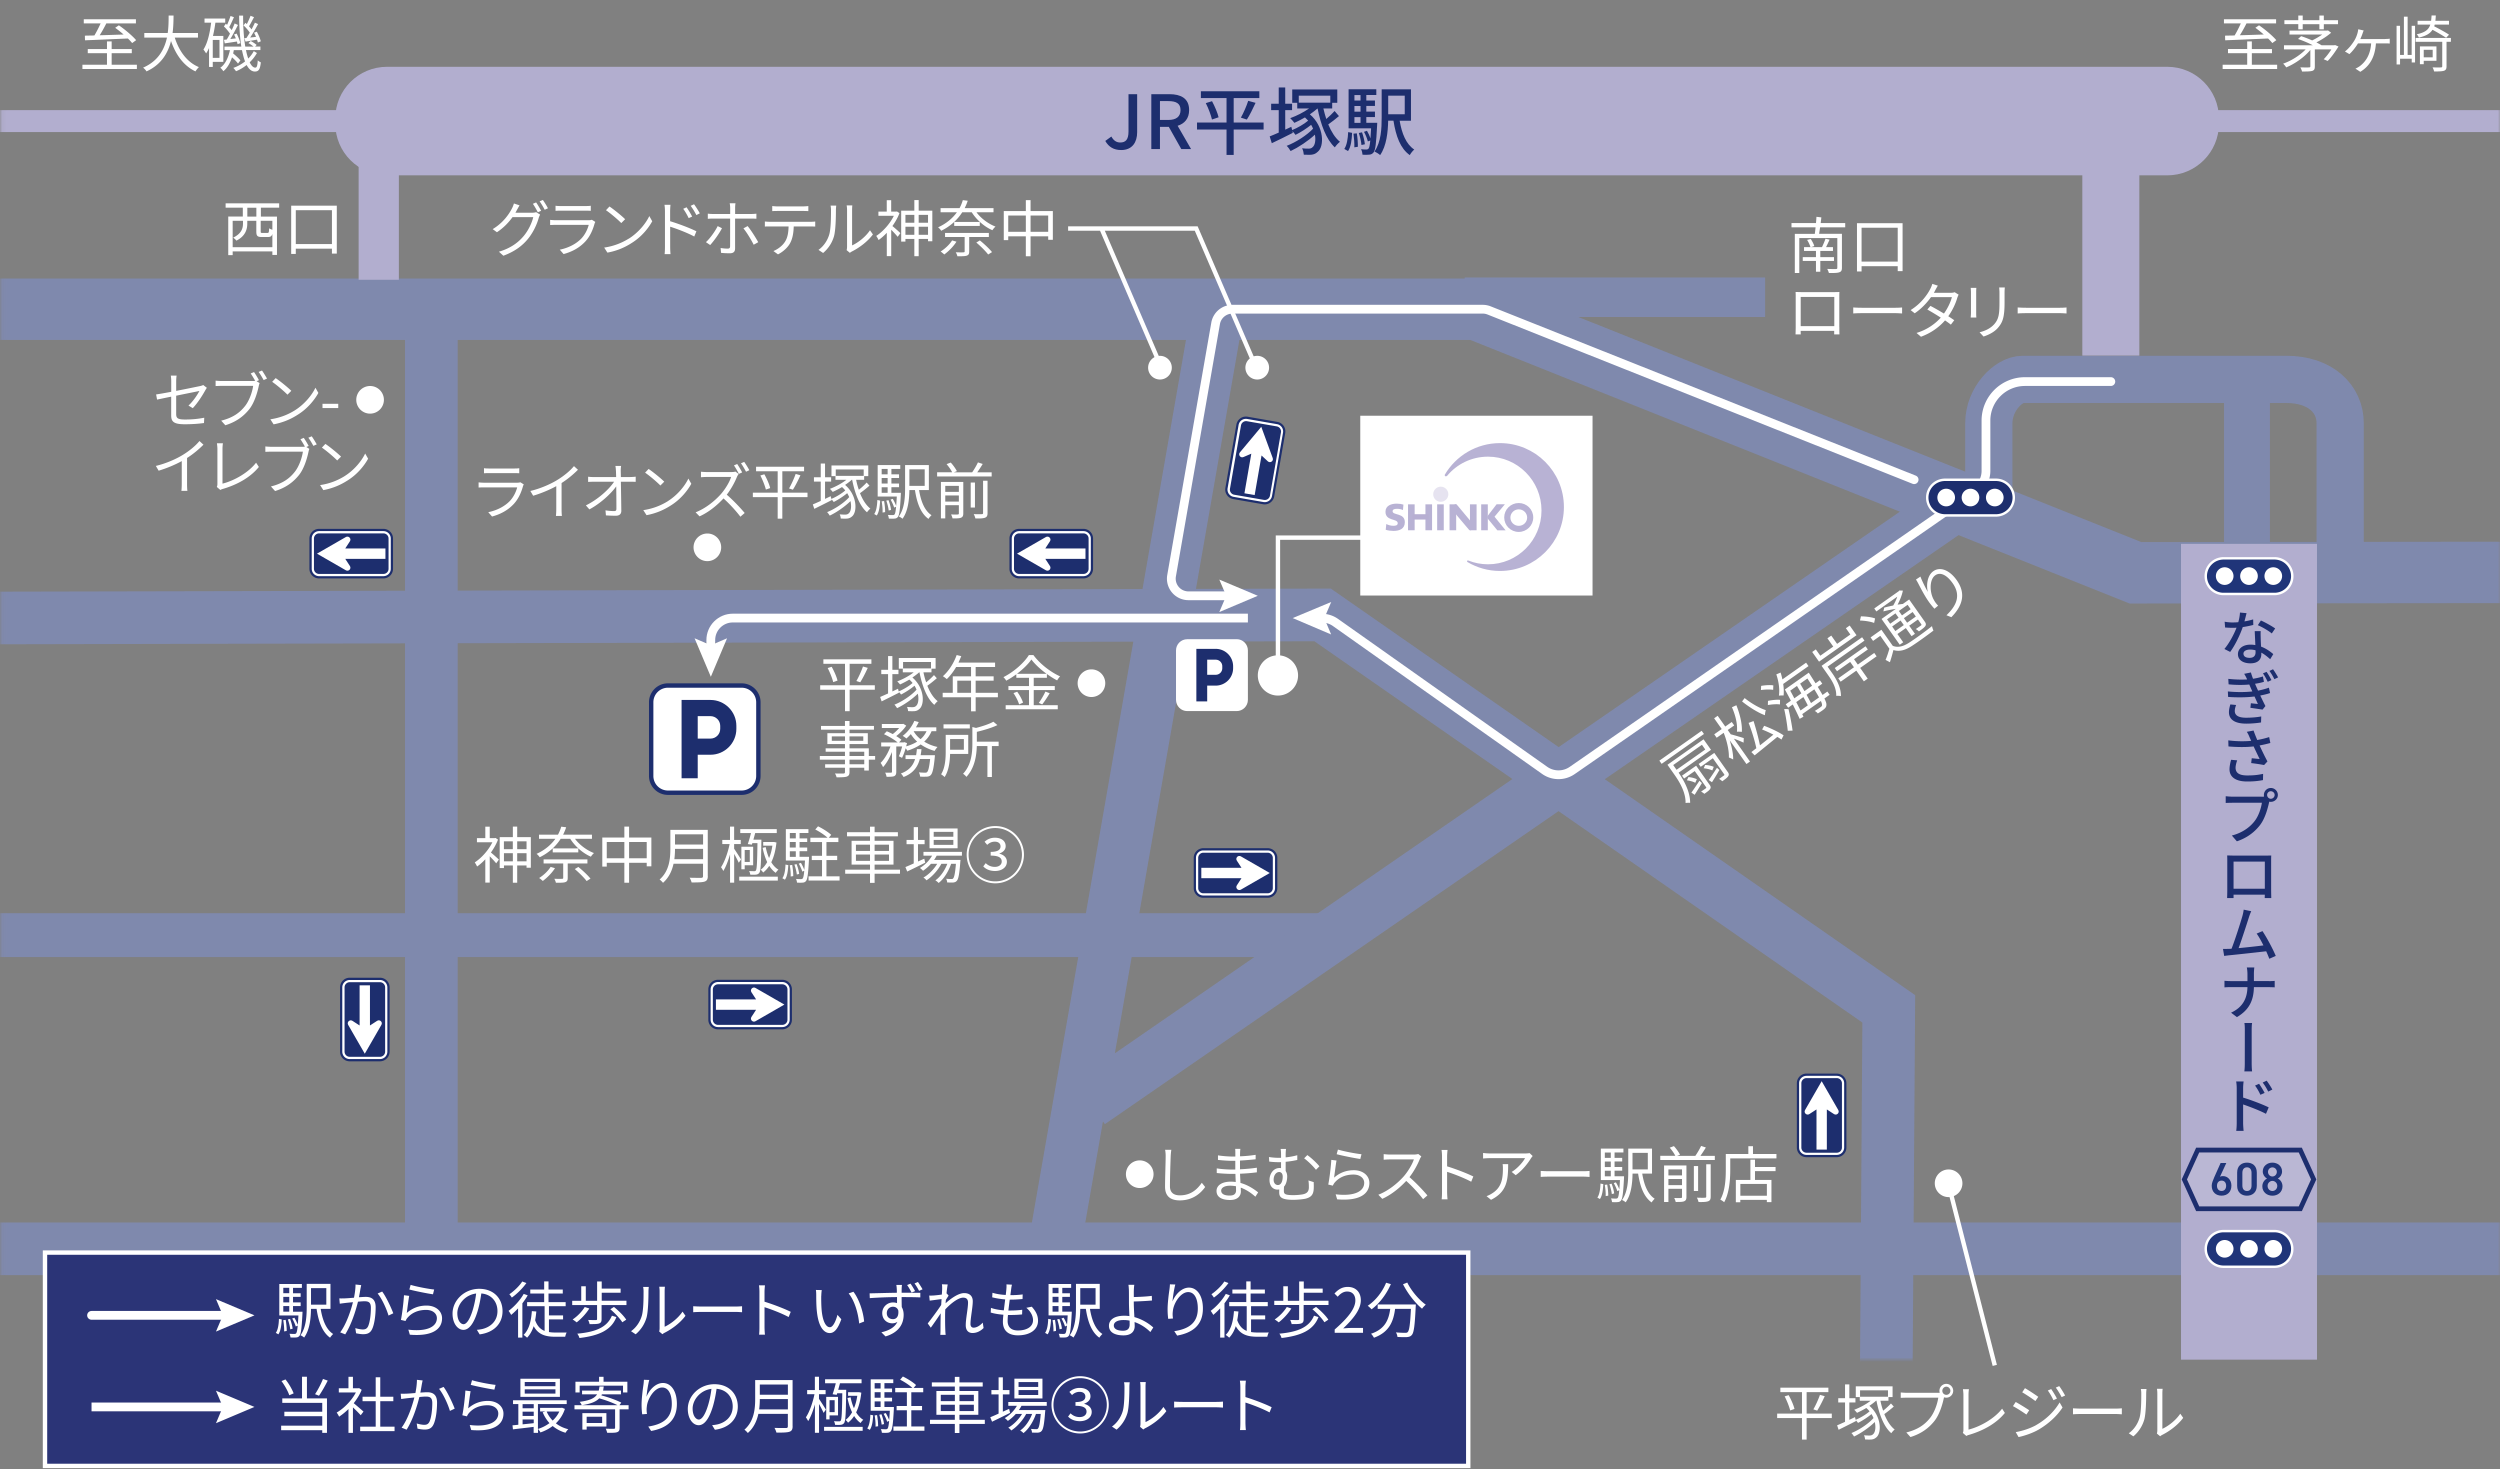 <svg width="570" height="335" fill="none" xmlns="http://www.w3.org/2000/svg"><rect width="100%" height="100%" fill="#808080" stroke="none"/><g clip-path="url(#clip0_389_97)"><mask id="a" style="mask-type:luminance" maskUnits="userSpaceOnUse" x="0" y="0" width="571" height="310"><path d="M570.09 0H.09v310h570V0z" fill="#fff"/></mask><g mask="url(#a)" stroke-miterlimit="10"><path d="M512.31 87.001v38.86" stroke="#7F89AD" stroke-width="10.45"/><path d="M-6.82 284.73h594.66" stroke="#7F89AD" stroke-width="12"/><path d="M-6.82 213.211h310.87" stroke="#7F89AD" stroke-width="10"/><path d="M-9.08 140.92l310.63-.72 129.09 89.82-.73 106.48M98.35 70.501v279.93m179.37-279.93l-48.88 279.93m19.66-99.061L448.46 113.4" stroke="#7F89AD" stroke-width="12"/><path d="M576.83 130.501l-89.95.1-150.32-60.1H-6.82" stroke="#7F89AD" stroke-width="14"/><path d="M453.45 116.331v-19.84c0-5.52 4.47-9.99 7.73-9.99h60.13c7.78 0 12.25 4.47 12.25 9.99v29.36" stroke="#7F89AD" stroke-width="10.77"/><path d="M333.94 67.77h68.51" stroke="#7F89AD" stroke-width="9"/><path d="M-18.04 27.61h594.5" stroke="#B2AECF" stroke-width="5"/></g><path d="M494.13 15.23H88.24c-6.511 0-11.79 5.279-11.79 11.79v1.17c0 6.512 5.278 11.79 11.79 11.79h405.89c6.511 0 11.79-5.278 11.79-11.79v-1.17c0-6.511-5.279-11.79-11.79-11.79z" fill="#B2AECF"/><path d="M252.01 32.13l1.38-1c.53.97 1.21 1.36 2.02 1.36 1.26 0 1.89-.68 1.89-2.52v-8.5h1.97v8.69c0 2.24-1.09 4.05-3.64 4.05-1.68 0-2.84-.7-3.62-2.07v-.01zm17.32 1.85l-2.84-5.05h-2.02v5.05h-1.97V21.47h4.1c2.58 0 4.52.92 4.52 3.62 0 1.94-1.04 3.09-2.62 3.59l3.06 5.3h-2.23zm-4.86-6.63h1.89c1.82 0 2.8-.75 2.8-2.26 0-1.51-.99-2.04-2.8-2.04h-1.89v4.3zm23.63 2.19h-6.82v5.78h-1.63v-5.78h-6.73v-1.6h6.73v-5.58h-5.85v-1.55h13.33v1.55h-5.85v5.58h6.82v1.6zm-11.76-6.47c.63 1.17 1.27 2.69 1.5 3.67l-1.51.51c-.22-.97-.8-2.55-1.41-3.74l1.43-.44h-.01zm6.58 3.75c.58-1.02 1.29-2.63 1.67-3.83l1.68.46c-.61 1.33-1.36 2.86-1.99 3.81l-1.36-.44zm22.35-.34c-.76.65-1.65 1.34-2.43 1.89.7 1.67 1.58 3.09 2.67 3.96-.36.27-.92.87-1.17 1.27-1.97-1.8-3.21-5.22-3.93-8.86h-.03c-.53.46-1.1.9-1.73 1.33 3.28 2.79 3.33 7.31 1.8 8.53-.54.53-1.07.68-1.84.7-.36 0-.85-.02-1.34-.03-.03-.41-.15-1.02-.39-1.46.54.07 1.07.08 1.43.08.39 0 .7-.05 1-.37.49-.41.73-1.51.49-2.82-1.53 1.43-3.76 2.91-5.54 3.74-.2-.36-.56-.88-.9-1.19 2.06-.78 4.64-2.43 6.02-3.91-.12-.31-.27-.6-.44-.88-1.02.83-2.46 1.75-3.57 2.29-.17-.25-.44-.59-.71-.85l.1.39c-1.63.83-3.38 1.7-4.79 2.36l-.48-1.55c.58-.22 1.27-.53 2.06-.87v-5.12h-1.73v-1.46h1.73v-3.71h1.48v3.71h1.56v1.46h-1.56v4.45l1.39-.65.19.75c1.17-.48 2.74-1.36 3.65-2.16-.22-.25-.46-.49-.73-.73-.82.48-1.65.9-2.41 1.24-.22-.27-.66-.82-.95-1.07 1.48-.53 3.04-1.33 4.3-2.21h-2.7v-1.29h-1.14V20.4h10.27v3.04h-1.16v1.29h-2.01c.19.82.41 1.62.66 2.4.68-.58 1.43-1.28 1.9-1.82l.99 1.16-.01.01zm-9.15-4.67v1.6h7.19v-1.6h-7.19zm10.38 12.15c.59-.87.82-2.36.88-3.84l.9.17c-.08 1.56-.25 3.18-.93 4.15l-.85-.48zm7.51-5.95l-.03.59c-.2 4.11-.39 5.64-.82 6.17-.27.32-.56.46-.95.49-.36.05-.94.05-1.55.02-.02-.37-.15-.92-.34-1.26.53.07 1 .07 1.22.07.2 0 .34-.04.48-.19.17-.2.29-.73.41-1.87l-.56.22c-.14-.6-.49-1.51-.88-2.19l.68-.24c.32.53.61 1.19.8 1.72.05-.61.1-1.36.14-2.28h-5.13v-8.91h6.32v1.31h-2.28v1.26h1.97v1.24h-1.97v1.29h1.97v1.24h-1.97V28h2.5l-.01.01zm-4.66 2.38c.17.99.26 2.24.24 3.08l-.8.12c.03-.85-.05-2.11-.2-3.11l.76-.08v-.01zm-.54-8.72v1.26h1.39v-1.26h-1.39zm1.39 2.5h-1.39v1.29h1.39v-1.29zm-1.39 3.84h1.39V26.7h-1.39v1.31zm1.6 5.05c-.05-.73-.31-1.87-.6-2.74l.73-.15c.31.85.58 1.99.65 2.72l-.78.17zm8.71-5.54c.49 2.92 1.48 5.37 3.33 6.58-.34.27-.82.87-1.02 1.27-2.16-1.53-3.16-4.32-3.72-7.85h-1.21c-.05 2.55-.37 5.75-1.83 7.84-.27-.26-.92-.66-1.28-.82 1.51-2.16 1.63-5.3 1.63-7.75v-6.42h6.68v7.16h-2.58v-.01zm-2.61-5.71v4.25h3.77v-4.25h-3.77z" fill="#1D2E6E"/><path d="M414.98 51.82c-.07.52-.15 1.04-.22 1.49h5.2v7.72c0 .62-.15.9-.6 1.05-.45.17-1.25.17-2.37.17-.07-.28-.24-.67-.38-.94.88.04 1.74.04 1.98.03.25-.01.32-.08.32-.31v-6.75h-8.67v7.96h-1.02v-8.92h4.55c.07-.43.13-.95.18-1.49h-5.49v-.98h5.59c.04-.5.08-.99.1-1.42l1.12.13c-.04.41-.1.85-.15 1.29h5.59v.98H415l-.02-.01zm.05 7.67v2.46h-.99v-2.46h-3.01v-.87h3.01v-1.41h-2.72v-.86h1.47c-.13-.46-.45-1.16-.77-1.65l.83-.21c.34.49.69 1.18.81 1.62l-.76.24h2.51c.29-.59.62-1.37.8-1.92l.94.21c-.27.59-.55 1.19-.81 1.71h1.58v.86h-2.89v1.41h3.12v.87h-3.12zm18.76-8.6v10.93h-1.11V60.7h-8.24v1.19h-1.05v-11h10.4zm-1.11 8.76v-7.72h-8.24v7.72h8.24zm-13.31 14.91c0 .45.01 1.53.03 1.68h-1.21c0-.1.01-.42.01-.8h-7.65c.01.36.01.7.03.8h-1.2c.01-.17.04-1.2.04-1.69v-6.89c0-.32 0-.76-.03-1.09.55.01.92.03 1.25.03h7.52c.31 0 .81 0 1.23-.03-.03.35-.03.74-.03 1.09v6.91l.01-.01zm-8.81-6.86v6.65h7.66V67.7h-7.66zm11.98 2.4c.42.03 1.16.07 1.95.07h7.68c.7 0 1.21-.04 1.51-.07v1.37c-.28-.01-.87-.07-1.5-.07h-7.69c-.77 0-1.51.03-1.95.07V70.1zm24.03-2.92c-.11.2-.24.53-.32.76-.35 1.23-1.06 2.79-2.04 4.16.53.34 1.01.66 1.36.91l-.77 1.01c-.34-.27-.8-.6-1.33-.97-1.26 1.44-3.03 2.82-5.49 3.73l-1.01-.87c2.44-.74 4.26-2.09 5.53-3.49-1.11-.71-2.28-1.41-3.07-1.85l.71-.83c.81.42 1.99 1.09 3.08 1.75.85-1.19 1.54-2.63 1.81-3.74h-4.76c-.9 1.25-2.14 2.62-3.71 3.68l-.94-.73c2.41-1.49 3.87-3.59 4.5-4.86.14-.25.35-.76.45-1.12l1.26.41c-.22.36-.48.84-.62 1.11-.08.17-.18.34-.29.52h3.82c.38 0 .69-.04.92-.14l.91.56zm4.04-1.54c-.03.27-.04.67-.04 1.01v4.68c0 .35.01.81.04 1.06h-1.29c.01-.21.06-.66.06-1.08v-4.67c0-.25-.03-.74-.06-1.01h1.29v.01zm6.49-.1c-.03.34-.06.74-.06 1.21v2.27c0 3.36-.45 4.47-1.46 5.67-.91 1.09-2.31 1.7-3.33 2.04l-.91-.97c1.29-.32 2.49-.88 3.36-1.86 1.01-1.16 1.18-2.3 1.18-4.94v-2.21c0-.46-.04-.87-.07-1.21h1.29zm2.93 4.56c.42.03 1.16.07 1.95.07h7.68c.7 0 1.21-.04 1.51-.07v1.37c-.28-.01-.87-.07-1.5-.07h-7.69c-.77 0-1.51.03-1.95.07V70.1zM59.48 47.36v2.02h3.67v8.74H62.1v-.8h-9.05v.85h-1.01v-8.8h3.32v-2.02h-3.92v-.99h12.21v.99h-4.17v.01zm2.62 8.99v-3.01c-.17.55-.46.7-1.01.7H59.7c-1.04 0-1.26-.27-1.26-1.28v-2.42h-2.06V51c0 1.32-.46 2.86-2.49 3.87-.13-.21-.52-.55-.73-.69 1.91-.91 2.24-2.14 2.24-3.19v-.64h-2.35v6.01h9.05v-.01zm-3.65-8.99h-2.06v2.02h2.06v-2.02zm3.65 2.98h-2.66v2.42c0 .31.04.35.41.35h1.12c.31 0 .36-.13.39-1.06.17.13.48.25.74.34v-2.05zm14.69-3.45v10.93h-1.11V56.7h-8.24v1.19h-1.05v-11h10.4zm-1.11 8.76v-7.72h-8.24v7.72h8.24zm312.3 110.97l.52.73-9.65 6.81-.52-.73 9.65-6.81zm-5.26 9.55c1.21 1.76 2.66 4.36 2.63 6.89-.24-.05-.78-.03-1.04.03.05-2.5-1.44-4.91-2.6-6.55l-1.53-2.17 8.23-5.81 1.7 2.4-7.38 5.21h-.01zm-1.23-1.74l.76 1.08 6.55-4.62-.76-1.08-6.55 4.62zm8.29 4.48c.27.39.34.65.13.97-.19.32-.63.63-1.32 1.12-.17-.17-.51-.38-.74-.52.49-.33.95-.65 1.06-.73.14-.1.16-.16.07-.29l-2.58-3.66-2.43 1.71-.47-.66 3.22-2.27 3.06 4.34v-.01zm-3.27-.43c-.43-.26-1.23-.47-1.89-.57l.33-.73c.67.04 1.46.25 1.93.49l-.36.8-.01.01zm1.53.05c-.56.93-1.16 1.88-1.65 2.69l-.75-.5c.49-.69 1.16-1.69 1.84-2.71l.55.52h.01zm5.87-2.56c.28.4.34.67.13.99-.21.34-.65.66-1.37 1.17-.17-.19-.49-.41-.73-.53l1.1-.78c.14-.1.16-.16.06-.3l-2.57-3.64-2.77 1.96-.47-.66 3.57-2.52 3.04 4.31h.01zm-3.51-.31c-.45-.23-1.28-.43-1.96-.49l.33-.75c.66.01 1.49.19 1.97.43l-.34.81zm1.63-.1c-.57.97-1.18 1.98-1.7 2.79l-.74-.51c.52-.67 1.18-1.73 1.88-2.78l.56.5zm5.5-6.23c-.46-.24-1.42-.63-2.2-.91l3.67 5.21-.81.57-3.81-5.4c.49 1.57.82 3.21.78 4.37-.25-.16-.7-.36-.98-.46.07-1.49-.44-3.8-1.18-5.63l-1.6 1.13-.56-.79 1.71-1.2-1.73-2.45.81-.57 1.73 2.45 1.48-1.04.56.79-1.48 1.04.69.98c.62.15 2.51.71 2.97.87l-.05 1.05v-.01zm-1.64-8.54c.85 2.13 1.36 4.34 1.25 6.08-.26-.04-.81-.06-1.12-.03.17-1.65-.3-3.68-1.14-5.59l1-.45.01-.01zm1.89-1.63c1.46 1.2 3.48 2.34 4.82 2.75-.09.3-.2.83-.19 1.16-1.5-.52-3.61-1.84-5.22-3.14l.59-.77zm4.44 6.32c1.56.58 3.44 1.48 4.44 2.18l-.49.96c-.26-.2-.59-.39-.94-.61-1.88 1.55-3.82 3.12-5.17 4.21l-.75-.75c.33-.25.72-.56 1.13-.88-.34-1.68-1.09-4.1-1.76-5.77l1.13-.42c.54 1.71 1.13 3.88 1.46 5.54.95-.74 2-1.58 3.06-2.44-.83-.43-1.74-.84-2.57-1.17l.47-.86-.01.01zm2.07-8.19c-.67-.13-1.88-.09-2.8.04l.05-.95c.9-.16 2.09-.24 2.78-.11l-.04 1.02h.01zm1.55 3.33c-.66-.12-1.85-.03-2.77.13l.03-.95c.9-.19 2.08-.32 2.75-.23l-.02 1.04.01.01zm.73-4.68c.14.95.17 1.85.09 2.63-.26-.02-.79 0-1.07.04.22-1.43-.04-3.23-.59-4.85l.98-.42c.16.52.3 1.04.41 1.56l5.4-3.81.55.78-5.77 4.07zm1.04 10.68c-.12-1.26-.43-3.28-.82-4.96l.99.02c.38 1.55.73 3.42.93 4.9l-1.1.04zm6.84-10.01c.45.73.8 1.33 1.09 1.84l1.1-.78.52.74-1.2.85c.36.71.49 1.15.46 1.45 0 .43-.18.67-.5.95-.31.27-.88.65-1.46 1.01-.16-.21-.45-.47-.72-.56.63-.37 1.14-.74 1.36-.89.21-.15.32-.26.32-.47.01-.18-.06-.47-.26-.93l-4.25 3 .28.59-.87.49c-.38-.88-.96-2.07-1.57-3.28l-1.05.74-.55-.78 1.17-.82c-.47-.9-.94-1.79-1.37-2.55l5.45-3.84s.2.3.26.4c.48.76.9 1.42 1.29 2.02l.98-.69.55.78-1.03.73zm-6.28.86c.31.55.62 1.14.93 1.75l1.6-1.13c-.33-.59-.67-1.17-.99-1.7l-1.53 1.08h-.01zm1.37 2.6c.35.66.68 1.32.98 1.92l1.66-1.17c-.29-.55-.63-1.22-1.01-1.89l-1.63 1.15v-.01zm3.61-3.72c-.32-.5-.66-1.04-1.06-1.65l-1.66 1.17c.32.53.65 1.12.99 1.7l1.73-1.22zm1.59 2.66c-.27-.5-.62-1.1-1.08-1.84l-1.76 1.24c.38.69.72 1.34 1.01 1.89l1.83-1.29zm8.56-14.19l-8.56 6.04-1.56-2.21.83-.59 1.02 1.44 2.95-2.08-1.33-1.89.88-.62 1.33 1.89 3.02-2.13-1.02-1.44.87-.61 1.56 2.21.01-.01zm-6.61 7.17l1.01 1.43c.95 1.34 2.09 3.36 2.03 5.3-.26-.07-.81-.1-1.07-.06.07-1.8-.95-3.46-1.8-4.66l-1.54-2.19 9.24-6.52.54.77-8.4 5.93h-.01zm11.18-2.35l-3.75 2.65 1.72 2.44-.88.62-1.72-2.44-3.57 2.52-.54-.77 3.57-2.52-.86-1.22-3 2.12-.52-.73 7.03-4.96.52.73-3.15 2.22.86 1.22 3.75-2.65.54.77zm-.56-7.6c-.75-.31-2.14-.53-3.24-.56l.22-.95c1.08 0 2.47.18 3.23.48l-.22 1.03h.01zm4.24 5.21c1.16.47 2.41.15 3.78-.75 1.29-.82 3.87-2.7 5.17-3.75.04.26.19.74.33 1.02-1.23.95-3.64 2.69-4.94 3.52-1.54 1-2.85 1.33-4.19.92-.23.92-.49 1.84-.8 2.78l-.99-.53c.31-.73.62-1.67.87-2.55l-2.07-2.94-1.65 1.16-.57-.8 2.47-1.75 2.59 3.67zm2.39-.82l-.8.57-4.15-5.88 3.26-2.3c-.91.14-1.98.35-2.84.58l.2-.86c.61-.18 1.34-.34 2.04-.49.38-.63.71-1.36.93-2.01l-4.77 3.37-.48-.68 5.59-3.94.13-.16.81.03c-.2 1-.66 2.18-1.21 3.2.45-.07.86-.12 1.2-.16l1.44-1.02 3.55 5.04c.29.41.34.68.14 1.02-.22.32-.69.68-1.46 1.22-.18-.18-.49-.41-.73-.53.55-.36 1.04-.71 1.18-.81.15-.1.16-.18.06-.33l-.74-1.04-1.99 1.41 1.31 1.85-.77.54-1.31-1.85-1.92 1.36 1.34 1.9-.01-.03zm-3.69-5.23l.71 1.01 1.92-1.36-.71-1.01-1.92 1.36zm3.82 1.32l-.74-1.04-1.92 1.36.73 1.04 1.92-1.36h.01zm.86-4.62l-1.99 1.4.71 1.01 1.99-1.41-.71-1.01v.01zm1.89 2.68l-.74-1.04-1.99 1.4.73 1.04 1.99-1.41.01.01zm1.04-9.13c.35 1 1.21 2.68 1.69 3.52-.38-1.48-.18-3.73 1.25-4.74 1.51-1.07 3.66-.32 5.34 2.06 2.22 3.15 1.22 5.93-1.23 8.43l-1.12-.44c2.2-2.11 3.42-4.46 1.41-7.31-1.26-1.79-2.76-2.65-3.96-1.8-1.41.99-1.27 3.96-.35 5.55.25.47.52.86 1 1.37l-.84.7c-.35-.38-.87-.98-1.38-1.72-.76-1.08-1.73-2.89-2.24-3.9-.2-.39-.41-.75-.59-1.04l1.03-.68h-.01zM31.21 14.76v.97H18.79v-.97h5.6v-2.63h-4.38v-.95h4.38V9.44h1.07v1.74h4.59v.95h-4.59v2.63h5.76-.01zM19.35 8.13c.63-.01 1.36-.03 2.17-.04.48-.8 1.02-1.85 1.42-2.75H19.1v-.95h11.89v.95h-6.75c-.45.91-1.01 1.91-1.51 2.7 1.67-.04 3.56-.11 5.45-.17-.63-.55-1.3-1.08-1.92-1.53l.84-.57c1.39.95 3.1 2.4 3.94 3.39l-.91.66c-.25-.31-.57-.66-.97-1.04-3.59.15-7.35.32-9.78.41l-.03-1.07v.01zm20.5.45c.98 3.08 2.8 5.62 5.5 6.72-.25.24-.6.67-.78.98-2.69-1.27-4.47-3.75-5.58-6.93-.67 2.69-2.18 5.38-5.59 6.93-.15-.28-.49-.64-.78-.85 3.47-1.51 4.87-4.2 5.45-6.85H32.9V7.52h5.34c.21-1.47.2-2.87.21-3.98h1.12c-.01 1.12-.03 2.51-.22 3.98h5.79v1.06h-5.29zm8.66 5.52v1.16h-.85v-4.31c-.2.45-.42.85-.66 1.23-.13-.21-.43-.67-.62-.88.95-1.48 1.46-3.74 1.76-6.13h-1.51v-.95h4.72v.95h-2.24c-.15 1.05-.32 2.07-.56 3.03h2.37v5.91h-2.41v-.01zm1.53-5h-1.53v4.09h1.53V9.1zm8.54 2.99a9.28 9.28 0 01-1.65 2.12c.38.77.81 1.21 1.27 1.21.35 0 .5-.39.57-1.68.18.21.49.38.7.48-.17 1.58-.48 2.09-1.36 2.09-.76 0-1.37-.55-1.88-1.49-.76.6-1.58 1.09-2.42 1.42-.14-.22-.41-.56-.62-.76.94-.31 1.86-.83 2.68-1.47-.28-.73-.5-1.6-.7-2.58h-1.86c-.04.25-.1.5-.15.76.6.49 1.32 1.15 1.65 1.58l-.55.73c-.28-.41-.83-.97-1.36-1.43-.45 1.34-1.12 2.51-1.99 3.17-.15-.25-.42-.6-.69-.79 1.08-.71 1.82-2.25 2.21-4.02h-1.25v-.81h3.84c-.32-2.04-.48-4.48-.5-7.07h.91c-.01 2.69.17 5.11.49 7.07h1.88a7.15 7.15 0 00-1.16-.79l.52-.48c.48.24 1.06.63 1.36.91l-.36.35h1.21v.81h-3.29c.15.73.32 1.39.52 1.93.52-.52.95-1.11 1.26-1.69l.73.43h-.01zm-7.1-6.69c.1.08.2.17.29.27.29-.63.6-1.44.79-2.03l.78.28c-.34.76-.73 1.65-1.08 2.27.21.24.42.46.57.69.25-.53.49-1.06.66-1.53l.77.34c-.52 1.01-1.16 2.27-1.75 3.21l1.26-.15c-.13-.31-.27-.62-.41-.88l.59-.22c.36.69.73 1.6.83 2.2l-.62.22a4.04 4.04 0 00-.15-.6c-.98.15-1.95.29-2.76.42l-.18-.81.63-.07c.24-.38.49-.84.74-1.33-.34-.5-.88-1.18-1.39-1.65l.42-.6.01-.03zm4.71 3.26c.24-.36.5-.77.76-1.21-.31-.49-.9-1.18-1.42-1.65l.43-.6c.11.1.21.2.32.29.31-.6.64-1.34.84-1.89l.8.31c-.38.7-.78 1.51-1.15 2.09.22.25.43.49.59.71.28-.55.56-1.08.76-1.54l.73.32c-.52.97-1.19 2.14-1.81 3.07.42-.04.85-.1 1.33-.15a9.33 9.33 0 00-.45-.95l.63-.24c.39.69.77 1.6.91 2.2l-.67.28c-.04-.2-.11-.42-.2-.66-.92.17-1.82.32-2.61.45l-.27-.78.46-.04.02-.01zm463 6.1v.97h-12.43v-.97h5.6v-2.63h-4.38v-.95h4.38V9.44h1.06v1.74h4.59v.95h-4.59v2.63h5.77zm-11.87-6.63c.63-.01 1.36-.03 2.17-.04.48-.8 1.02-1.85 1.41-2.75h-3.84v-.95h11.89v.95h-6.75c-.45.91-1.01 1.91-1.51 2.7 1.67-.04 3.56-.11 5.45-.17-.63-.55-1.3-1.08-1.92-1.53l.84-.57c1.39.95 3.1 2.4 3.94 3.39l-.91.66c-.25-.31-.57-.66-.97-1.04-3.59.15-7.35.32-9.78.41l-.03-1.07.01.01zm25.87 2.46c-.74 1.19-1.65 2.49-2.48 3.31l-.91-.39c.57-.56 1.23-1.41 1.75-2.25h-3.77v3.88c0 .59-.12.86-.57 1.02-.48.14-1.2.15-2.35.15-.05-.28-.24-.67-.38-.95.9.03 1.74.03 1.99.01.22-.01.29-.07.29-.25v-3.73c-1.39 1.68-3.56 3.19-5.51 3.98-.15-.27-.46-.64-.7-.85 1.82-.63 3.84-1.89 5.15-3.26h-4.95v-.94h6.56c-1.01-.53-2.27-1.06-3.36-1.43l.71-.64c.79.25 1.68.59 2.51.97.8-.38 1.62-.87 2.3-1.34h-7.46v-.9h8.54l.24-.04.71.53c-.91.79-2.17 1.6-3.36 2.2.43.22.85.45 1.18.66h2.89l.18-.06.8.34v-.02zm-9.18-5.08h-3.17V4.6h3.17V3.54h1.01V4.6h3.8V3.54h1.01V4.6h3.24v.91h-3.24v1.18h-1.01V5.51h-3.8v1.18h-1.01V5.51zm19.76 3.38c.29 0 .76-.01 1.09-.07v1.11c-.37-.03-.81-.04-1.09-.04h-2.06c-.22 3.24-1.48 5.22-3.56 6.49l-1.11-.73c.31-.13.83-.43 1.09-.64 1.11-.88 2.3-2.33 2.49-5.11h-3c-.53.88-1.36 1.93-1.96 2.44l-1.02-.6c.87-.64 1.65-1.69 2.12-2.44.37-.6.62-1.25.76-1.79.07-.25.13-.56.15-.83l1.25.27c-.11.27-.2.49-.27.73-.12.35-.31.81-.5 1.23h5.62v-.02zm6.1-3h.76v8.35h-.76v-.84h-2.66v1.3h-.79V5.89h.79v6.64h.88V3.8h.85v8.73h.92V5.89h.01zm8.93 3.64h-.99v5.59c0 .56-.14.85-.56 1.01-.43.14-1.13.17-2.28.17-.04-.28-.21-.69-.35-.94.88.03 1.67.03 1.9.01.24-.01.31-.07.31-.28V9.53h-6.07v-.88h8.04v.88zm-1.09-.92a46.5 46.5 0 00-3.1-1.82c-.55.87-1.49 1.41-3.11 1.78-.08-.24-.32-.6-.49-.76 1.89-.39 2.72-1.04 3.1-2.2h-2.9v-.87h3.08c.05-.37.08-.77.11-1.22h.97c-.03.43-.06.84-.1 1.22h3.1v.87h-3.26c-.03.14-.07.27-.11.39 1.15.59 2.59 1.37 3.38 1.91l-.66.7h-.01zm-5.1 5.25v.78h-.87v-4.06h3.77v3.28h-2.9zm0-2.51v1.72h2.04v-1.72h-2.04zM283.95 83.83c0-1.49 1.21-2.7 2.7-2.7 1.49 0 2.7 1.21 2.7 2.7 0 1.49-1.21 2.7-2.7 2.7-1.49 0-2.7-1.21-2.7-2.7zm157.18 185.96a3.15 3.15 0 116.3 0 3.15 3.15 0 01-6.3 0zm-283-145a3.15 3.15 0 116.3 0 3.15 3.15 0 01-6.3 0zm103.64-40.96c0-1.49 1.21-2.7 2.7-2.7 1.49 0 2.7 1.21 2.7 2.7 0 1.49-1.21 2.7-2.7 2.7-1.49 0-2.7-1.21-2.7-2.7zm-62.31 73.43h-5.74v4.9h-1.06v-4.9H187v-1.02h5.66v-4.89h-4.93v-1.02h10.95v1.02h-4.96v4.89h5.74v1.02zm-9.84-5.23c.57 1.01 1.15 2.32 1.33 3.15l-.98.34c-.2-.83-.73-2.18-1.26-3.21l.91-.28zm5.63 3.24c.52-.87 1.16-2.3 1.51-3.31l1.09.31c-.5 1.12-1.18 2.45-1.72 3.29l-.88-.29zm18.34-.63c-.66.57-1.47 1.23-2.16 1.71.6 1.5 1.39 2.77 2.37 3.52-.24.18-.6.57-.77.84-1.7-1.43-2.79-4.36-3.39-7.42h-.07c-.46.41-.98.8-1.54 1.18 2.77 2.35 2.84 6.18 1.58 7.19-.45.39-.85.5-1.44.5-.29.01-.71 0-1.13-.03-.01-.27-.1-.69-.25-.95.45.04.9.06 1.18.06.34 0 .62-.03.88-.28.49-.39.71-1.51.41-2.8-1.26 1.26-3.19 2.58-4.73 3.3-.14-.24-.39-.59-.6-.8 1.72-.67 3.91-2.12 5.04-3.42-.13-.31-.28-.6-.46-.9-.85.73-2.13 1.54-3.08 2.02-.11-.2-.32-.43-.5-.6l.04.17c-1.36.7-2.83 1.43-3.96 1.99l-.34-1.01c.5-.21 1.12-.49 1.81-.8v-4.41h-1.55v-.98h1.55v-3.14h.98v3.14h1.39v.98h-1.39v3.95l1.29-.62.15.62c1.02-.42 2.38-1.22 3.17-1.93-.22-.27-.46-.53-.74-.77-.71.42-1.44.8-2.12 1.11-.14-.18-.45-.53-.64-.7 1.29-.49 2.7-1.23 3.75-2.06h-2.48v-.84h-.91v-2.44h8.39v2.44h-.94v.84h-1.83c.15.77.36 1.54.62 2.27.63-.5 1.34-1.16 1.78-1.65l.67.74-.03-.02zm-7.69-3.7v1.46h6.37v-1.46h-6.37zm21.62 8.03h-5.07v3.21h-1.05v-3.21h-6.47v-1.01h2.3v-3.75h4.17v-2.13H218c-.63 1.08-1.37 2.03-2.13 2.76-.2-.17-.63-.52-.9-.66 1.32-1.15 2.49-2.96 3.15-4.83l1.05.25c-.2.49-.42.99-.64 1.47h8.35v1.01h-4.43v2.13h4.1v.98h-4.1v2.77h5.07v1.01zm-6.12-1.01v-2.77h-3.14v2.77h3.14zm14.29 2.829h5.48v.92h-11.88v-.92h5.32v-3.46h-4.69v-.91h4.69v-1.88h-2.89v-.8c-.73.53-1.51 1.04-2.31 1.46-.11-.24-.41-.6-.63-.81 2.41-1.22 4.71-3.28 5.8-5.03h1.04c1.48 2 3.91 3.88 6.08 4.85-.25.27-.5.62-.67.92-.77-.39-1.57-.9-2.34-1.46v.87h-3v1.88h4.8v.91h-4.8v3.46zm-3.77-3.08c.57.77 1.13 1.81 1.33 2.49l-.9.41c-.18-.7-.73-1.78-1.28-2.58l.84-.32h.01zm6.69-4.09c-1.37-.99-2.63-2.16-3.45-3.25-.73 1.05-1.91 2.21-3.28 3.25h6.73zm-1.76 6.64c.5-.69 1.15-1.79 1.5-2.58l.98.38c-.52.88-1.18 1.89-1.71 2.55l-.77-.35zm8.85-4.49a3.15 3.15 0 116.3 0 3.15 3.15 0 01-6.3 0zM199.53 173.2h-1.44v2.48h-1.04v-.63h-3.36v.97c0 .64-.2.88-.62 1.04-.43.15-1.16.17-2.33.17-.06-.27-.22-.64-.36-.88.84.03 1.68.01 1.92.01.27-.01.35-.1.35-.34v-.97h-4.52v-.8h4.52v-1.05h-5.73v-.83h5.73v-.98h-4.4v-.77h4.4v-.98h-4.01v-2.47h4.01v-.81h-5.46v-.85h5.46v-1.12h1.04v1.12h5.57v.85h-5.57v.81h4.17v2.47h-4.17v.98h4.4v1.75h1.44v.83zm-6.87-4.29v-1.01h-3.01v1.01h3.01zm1.03-1.01v1.01h3.14v-1.01h-3.14zm0 4.47h3.36v-.98h-3.36v.98zm3.36.83h-3.36v1.05h3.36v-1.05zm7.88-.761c.27-.57.55-1.44.76-2.25h-1.34v5.77c0 .53-.11.81-.46 1-.36.14-.91.15-1.75.15-.04-.25-.18-.69-.32-.95.6.01 1.15.01 1.33.01.17-.01.22-.06.22-.21v-4.5c-.55 1.34-1.27 2.66-2.04 3.45-.11-.29-.36-.7-.55-.97.87-.83 1.74-2.33 2.25-3.75h-2.12v-.91h3.75c-.73-.62-2.02-1.4-3.11-1.88l.64-.67c.43.18.91.41 1.36.64.52-.39 1.05-.9 1.47-1.39h-3.96v-.91h4.71l.18-.04.67.42c-.55.84-1.44 1.74-2.28 2.38.46.28.88.58 1.18.84l-.53.6h1.04l.15-.06.63.22c-.07.24-.14.49-.21.74.94-.27 1.79-.62 2.51-1.08-.56-.5-1.05-1.08-1.44-1.71-.34.37-.67.71-1.01 1-.2-.17-.6-.46-.85-.6 1.09-.81 2.1-2.09 2.66-3.42l1 .27c-.18.41-.41.81-.64 1.2h4.65v.88h-1.08c-.39.95-.97 1.74-1.68 2.38.88.56 1.92.98 3.04 1.22-.21.22-.52.62-.66.9-1.18-.32-2.25-.83-3.18-1.48-.88.62-1.92 1.08-3.05 1.43a3.69 3.69 0 00-.38-.55c-.24.81-.52 1.61-.83 2.18l-.71-.36-.02.01zm8.23-.25s-.01.28-.03.45c-.25 2.61-.52 3.67-.92 4.08-.24.25-.5.32-.87.36-.34.01-.92.03-1.55-.01-.03-.28-.13-.7-.28-.97.6.06 1.16.07 1.39.07.23 0 .34-.01.48-.14.27-.27.48-1.05.69-2.97h-2.35c-.49 1.78-1.47 3.24-3.71 4.1-.13-.24-.41-.62-.62-.8 1.93-.7 2.82-1.88 3.25-3.3h-2.18v-.87h2.41c.08-.45.14-.91.18-1.39h1.05c-.04.48-.11.94-.2 1.39h3.28-.02zm-4.85-5.47c.38.67.92 1.29 1.58 1.81.57-.5 1.04-1.09 1.36-1.81h-2.94zm8.31 5.171c-.04 1.69-.28 3.82-1.25 5.28-.15-.17-.59-.5-.8-.63.95-1.51 1.05-3.64 1.05-5.22v-3.77h5.14v4.34h-4.15.01zm4.5-5.8h-6v-.94h6v.94zm-4.5 2.41v2.44h3.14v-2.44h-3.14zm11.07 1.61h-1.54v7.05h-1.02v-7.05h-2.42c-.06 2.19-.48 5-2.37 7.02-.15-.22-.52-.57-.77-.7 1.93-2.06 2.13-4.85 2.13-6.96v-3.71l.83.21c1.48-.38 3.05-.9 3.96-1.42l.92.77c-1.26.62-3.05 1.15-4.69 1.54v2.24h4.97v1.01zM42.97 92.47c1.05-.95 2.07-2.49 2.49-3.33-.24.06-2.82.57-5.29 1.08v4.16c0 .97.35 1.27 2.03 1.27 1.68 0 2.97-.14 4.37-.41l-.06 1.21c-1.25.17-2.65.28-4.4.28-2.61 0-3.08-.67-3.08-2.06v-4.23c-1.42.28-2.66.55-3.22.67l-.22-1.18c.63-.08 1.96-.32 3.45-.6v-2.4c0-.42-.03-.88-.1-1.29h1.33c-.07.41-.1.88-.1 1.29v2.19c2.38-.46 4.83-.97 5.42-1.09.31-.07.57-.15.74-.25l.83.64c-.1.14-.25.38-.35.56-.64 1.16-1.74 2.91-2.86 4.08l-.98-.59zm15.54-5.55l.69.43c-.1.2-.15.42-.21.7-.31 1.47-.98 3.73-2.09 5.17-1.29 1.64-2.96 2.94-5.52 3.74l-.95-1.05c2.72-.67 4.29-1.86 5.46-3.36.99-1.27 1.64-3.22 1.83-4.57h-7.17c-.55 0-1.04.03-1.39.04v-1.23c.38.04.94.08 1.4.08h7.02c.18 0 .38 0 .6-.04-.29-.53-.71-1.23-1.02-1.68l.76-.32c.34.48.84 1.32 1.12 1.85l-.53.24zm1.22-2.45c.35.48.85 1.32 1.15 1.85l-.77.34c-.31-.57-.77-1.37-1.15-1.86l.77-.32v-.01zm7.51 9.08c2.16-1.36 3.87-3.43 4.68-5.15l.67 1.19c-.97 1.75-2.59 3.66-4.71 4.97-1.4.9-3.17 1.75-5.5 2.19l-.74-1.15c2.45-.36 4.27-1.22 5.6-2.05zm-.82-4.44l-.88.88c-.7-.73-2.45-2.23-3.49-2.93l.8-.85c.99.66 2.79 2.12 3.57 2.9zm7.11 2.95h3.59v.98h-3.59v-.98zm7.7-.9a3.15 3.15 0 116.3-.001 3.15 3.15 0 01-6.3 0zM46.4 101.38c-.97.98-2.31 2.13-3.75 3.04v6c0 .53.03 1.22.08 1.5h-1.37c.04-.27.08-.97.08-1.5v-5.29c-1.5.83-3.43 1.64-5.27 2.19l-.64-1.09c2.34-.55 4.72-1.61 6.26-2.58 1.43-.88 2.9-2.1 3.68-3.1l.92.84.01-.01zm3.03 9.65c.1-.22.14-.41.14-.69v-8.01c0-.38-.07-1-.11-1.27h1.37c-.06.35-.1.87-.1 1.27v7.94c2.68-.67 5.93-2.52 7.66-4.78l.63.98c-1.82 2.25-4.71 3.98-8.19 5-.15.04-.38.11-.59.25l-.81-.7v.01zm20.42-9.11l.69.43c-.1.2-.15.42-.21.7-.31 1.47-.98 3.73-2.09 5.17-1.29 1.64-2.96 2.94-5.52 3.74l-.95-1.05c2.72-.67 4.29-1.86 5.46-3.36.99-1.27 1.64-3.22 1.83-4.57h-7.17c-.55 0-1.04.03-1.39.04v-1.23c.38.04.94.08 1.4.08h7.02c.18 0 .38 0 .6-.04-.29-.53-.71-1.23-1.02-1.68l.76-.32c.34.48.84 1.32 1.12 1.85l-.53.24zm1.22-2.45c.35.48.85 1.32 1.15 1.85l-.77.34c-.31-.57-.77-1.37-1.15-1.86l.77-.32v-.01zm7.51 9.08c2.16-1.36 3.87-3.43 4.68-5.15l.67 1.19c-.97 1.75-2.59 3.66-4.71 4.97-1.4.9-3.17 1.75-5.5 2.19l-.74-1.15c2.45-.36 4.27-1.22 5.6-2.05zm-.82-4.44l-.88.88c-.7-.73-2.45-2.23-3.49-2.93l.8-.85c.99.66 2.79 2.12 3.57 2.9z" fill="#fff"/><path d="M487.77 38h-13v43.07h13V38zM90.94 18h-9.17v45.79h9.17V18z" fill="#B2AECF"/><path d="M512.77 124v186" stroke="#B2AECF" stroke-width="31" stroke-miterlimit="10"/><path d="M518.58 127.3h-11.61a4.06 4.06 0 00-4.06 4.06v.01a4.06 4.06 0 004.06 4.06h11.61a4.06 4.06 0 004.06-4.06v-.01a4.06 4.06 0 00-4.06-4.06z" fill="#203579" stroke="#fff" stroke-width=".56" stroke-miterlimit="10"/><path d="M507.23 133.36a2.01 2.01 0 100-4.02 2.01 2.01 0 000 4.02zm5.54 0a2.01 2.01 0 100-4.02 2.01 2.01 0 000 4.02zm5.54 0a2.01 2.01 0 100-4.02 2.01 2.01 0 000 4.02z" fill="#fff"/><path d="M518.58 280.69h-11.61a4.06 4.06 0 00-4.06 4.06v.01a4.06 4.06 0 004.06 4.06h11.61a4.06 4.06 0 004.06-4.06v-.01a4.06 4.06 0 00-4.06-4.06z" fill="#203579" stroke="#fff" stroke-width=".56" stroke-miterlimit="10"/><path d="M507.23 286.741a2.01 2.01 0 100-4.02 2.01 2.01 0 000 4.02zm5.54 0a2.01 2.01 0 100-4.02 2.01 2.01 0 000 4.02zm5.54 0a2.01 2.01 0 100-4.02 2.01 2.01 0 000 4.02z" fill="#fff"/><path d="M513.76 142.48c-.67.18-1.51.36-2.41.49-.66 1.91-1.77 4.17-2.87 5.67l-1.32-.67c1.11-1.32 2.19-3.33 2.77-4.86-.32.03-.64.03-.97.03-.53 0-1.11-.03-1.64-.07l-.1-1.32c.5.1 1.18.17 1.72.17.45 0 .91-.01 1.39-.06.2-.71.35-1.5.38-2.2l1.5.14c-.11.46-.28 1.16-.48 1.88.69-.11 1.37-.27 1.99-.46l.03 1.26h.01zm1.68 1.42c-.04.59-.01 1.05 0 1.6.01.43.04 1.19.08 1.93 1.16.43 2.1 1.11 2.79 1.71l-.71 1.16c-.53-.48-1.2-1.05-2.02-1.5v.35c0 1.15-.7 2.09-2.49 2.09-1.57 0-2.84-.69-2.84-2.09 0-1.28 1.16-2.17 2.84-2.17.39 0 .77.03 1.13.1-.04-1.05-.11-2.28-.14-3.18h1.36zm-1.18 4.37c-.39-.11-.81-.17-1.25-.17-.9 0-1.5.38-1.5.92 0 .59.46.97 1.4.97 1.01 0 1.36-.57 1.36-1.26 0-.13 0-.28-.01-.46zm3.71-3.84c-.74-.63-2.25-1.49-3.18-1.89l.7-1.07c.98.43 2.58 1.33 3.25 1.82l-.77 1.13v.01zm-.42 13.59c-.59.21-1.34.39-2.21.56.38.8.8 1.67 1.18 2.4l-.66.81c-.71-.11-1.9-.29-2.77-.41l.11-1.04c.6.07 1.21.13 1.6.17-.24-.52-.5-1.12-.77-1.71-1.71.22-3.92.25-6.02.1l-.06-1.25c2.06.2 3.98.18 5.58 0l-.38-.85-.31-.73c-1.34.13-3.05.13-4.72-.04l-.07-1.25c1.6.17 3.03.21 4.3.13l-.11-.24a9.55 9.55 0 00-.57-1.04l1.54-.31c.11.43.29.94.48 1.44.84-.13 1.48-.28 2.25-.53l.24 1.22c-.64.21-1.22.32-2.03.45l.24.56.45 1c1.05-.2 1.86-.45 2.47-.67l.27 1.23h-.03zm-7.71 2.71c-.18.42-.31.99-.31 1.36 0 .94.71 1.55 2.58 1.55 1.18 0 2.48-.1 3.45-.29l-.04 1.37c-.8.14-2.16.27-3.36.27-2.48 0-3.96-.84-3.96-2.62 0-.59.17-1.27.32-1.76l1.33.13-.01-.01zm6.93-7.55c.34.46.83 1.3 1.12 1.88l-.85.39c-.34-.7-.67-1.33-1.09-1.92l.83-.35h-.01zm1.48-.59c.34.46.85 1.29 1.16 1.85l-.85.41c-.35-.69-.7-1.29-1.13-1.88l.83-.38h-.01zm-.61 16.811c-.77.21-1.61.41-2.45.56.49 1.09 1.19 2.54 1.79 3.64l-.77.83c-.66-.14-2-.34-2.94-.45l.13-1.11c.49.06 1.36.14 1.79.18-.36-.76-.94-1.95-1.36-2.87-1.71.2-3.63.18-5.74.01l-.04-1.39c1.96.25 3.73.25 5.22.11-.13-.29-.25-.56-.38-.84-.22-.55-.35-.8-.62-1.22l1.54-.29c.28.81.55 1.44.84 2.16.94-.17 1.83-.38 2.72-.67l.27 1.34v.01zm-7.55 3.95c-.2.48-.38 1.26-.38 1.67 0 1.09.67 1.78 2.65 1.78 1.83 0 2.66-.17 3.63-.36l-.03 1.42c-.8.15-1.82.32-3.6.32-2.62 0-4.03-1.01-4.03-2.79 0-.6.15-1.4.36-2.16l1.4.13v-.01zm5.57 8.299c.15 0 .35 0 .55-.03-.03-.13-.04-.25-.04-.38 0-.87.71-1.58 1.58-1.58.87 0 1.6.71 1.6 1.58 0 .87-.71 1.58-1.6 1.58-.13 0-.24-.01-.36-.04-.01.08-.04.18-.06.27-.32 1.4-.92 3.61-2.05 5.07-1.18 1.53-2.87 2.89-5.27 3.7l-1.15-1.32c2.24-.57 4.01-1.78 5.13-3.21.97-1.2 1.54-3.01 1.72-4.26h-6.77c-.57 0-1.13.03-1.48.04v-1.53c.39.04 1.04.1 1.5.1h6.7v.01zm2.96-.4c0-.46-.39-.85-.87-.85a.85.85 0 00-.85.85c0 .46.39.87.85.87.46 0 .87-.39.87-.87zm-.8 21.74c0 .48.03 1.65.03 1.77h-1.5c.01-.07.01-.39.03-.77h-7.13v.77h-1.47c.01-.13.04-1.22.04-1.78v-6.75c0-.35 0-.83-.03-1.19.55.01.98.03 1.32.03h7.47c.34 0 .83 0 1.27-.01-.03.36-.03.8-.03 1.18v6.77-.02zm-8.57-6.55v6.19h7.13v-6.19h-7.13zm8.15 22.16c-.18-.48-.42-1.08-.71-1.71-2.17.25-6.58.74-8.38.91-.35.03-.8.1-1.2.15l-.27-1.6c.43.01.97 0 1.39-.01.17-.01.35-.01.56-.03.78-1.96 2.09-6.08 2.48-7.47.18-.67.24-1.04.29-1.44l1.72.35c-.17.38-.34.8-.53 1.39-.42 1.33-1.68 5.23-2.35 7.03 1.88-.17 4.2-.43 5.66-.62-.52-1.05-1.08-2.06-1.55-2.69l1.33-.57c.97 1.44 2.44 4.19 3.03 5.66l-1.46.64-.01.01zm-.1 5.1c.53 0 1.08-.03 1.33-.06v1.47c-.25-.01-.87-.04-1.34-.04h-3.4c-.06 2.91-.99 5.14-3.87 6.83l-1.34-1.01c2.65-1.22 3.68-3.22 3.74-5.83h-3.81c-.56 0-1.08.03-1.43.06v-1.5c.35.03.87.07 1.39.07h3.85v-1.64c0-.43-.06-1.12-.15-1.47h1.72c-.06.35-.1 1.06-.1 1.48v1.62h3.42l-.01.02zm-5.59 20.58c.1-.73.1-1.62.1-2.14 0-.77.01-6.16.01-7.19 0-.43 0-1.19-.1-1.71h1.76c-.1.52-.1 1.27-.1 1.7v7.2c0 .42 0 1.42.1 2.14h-1.78.01zm-.28 5.971c1.82.55 4.45 1.55 5.83 2.23l-.62 1.47c-1.46-.77-3.7-1.62-5.21-2.14v4.27c0 .42.06 1.25.11 1.75h-1.68c.07-.49.11-1.23.11-1.75v-7.96c0-.45-.04-1.09-.13-1.54h1.7c-.06.45-.11 1.05-.11 1.54v2.13zm3.94-.64c-.36-.78-.74-1.44-1.22-2.1l.92-.41c.36.53.94 1.43 1.26 2.09l-.97.42h.01zm1.78-.73c-.39-.78-.78-1.42-1.26-2.06l.91-.43c.38.52.97 1.4 1.29 2.03l-.94.46z" fill="#1D2E6E"/><path d="M524.47 262.22h-23.4l-3.04 6.69 3.04 6.69h23.4l3.05-6.69-3.05-6.69z" fill="#BAB7D4" stroke="#1D2E6E" stroke-width="1.09" stroke-miterlimit="10"/><path d="M506.16 268.29c.21-.11.45-.14.68-.14 1.11 0 1.92.93 1.92 2.17 0 1.48-.96 2.29-2.24 2.29-1.28 0-2.25-.8-2.25-2.27 0-.54.26-1.2.58-1.93l1.45-3.25h1.3l-1.44 3.12v.01zm.36 3.25c.65 0 1.04-.47 1.04-1.18s-.39-1.18-1.04-1.18-1.05.48-1.05 1.18.39 1.18 1.05 1.18zm5.79 1.08c-1.19 0-2.24-.72-2.24-2.25v-3.03c0-1.57 1.05-2.26 2.24-2.26 1.19 0 2.24.69 2.24 2.25v3.04c0 1.52-1.05 2.25-2.24 2.25zm0-6.47c-.65 0-1.05.46-1.05 1.25v2.9c0 .79.4 1.25 1.05 1.25s1.04-.46 1.04-1.25v-2.9c0-.79-.4-1.25-1.04-1.25zm4.57 2.56c-.57-.3-.97-.92-.97-1.61 0-1.27 1.05-2.02 2.2-2.02 1.15 0 2.2.76 2.2 2.02 0 .69-.4 1.31-.97 1.61.58.26 1.07.93 1.07 1.76 0 1.34-1.07 2.15-2.3 2.15-1.23 0-2.3-.81-2.3-2.15 0-.83.52-1.5 1.07-1.76zm1.23 2.84c.62 0 1.11-.52 1.11-1.16 0-.71-.59-1.15-1.11-1.15-.52 0-1.1.44-1.1 1.15 0 .64.46 1.16 1.1 1.16zm0-3.31c.56 0 1.01-.47 1.01-1.05 0-.58-.45-1.03-1.01-1.03s-1.01.46-1.01 1.03c0 .57.44 1.05 1.01 1.05z" fill="#203579"/><path d="M418.78 244.78h-6.9a2.2 2.2 0 00-2.2 2.2v14.66a2.2 2.2 0 002.2 2.2h6.9a2.2 2.2 0 002.2-2.2v-14.66a2.2 2.2 0 00-2.2-2.2z" fill="#1D2E6E"/><path d="M418.78 245.29h-6.9a1.69 1.69 0 00-1.69 1.69v14.65c0 .933.757 1.69 1.69 1.69h6.9a1.69 1.69 0 001.69-1.69v-14.65a1.69 1.69 0 00-1.69-1.69z" fill="#fff"/><path d="M419.96 261.641v-14.65a1.18 1.18 0 00-1.18-1.18h-6.89a1.18 1.18 0 00-1.18 1.18v14.65c0 .651.528 1.18 1.18 1.18h6.89a1.18 1.18 0 001.18-1.18z" fill="#1D2E6E"/><path d="M416.52 262.111v-9.16l1.63 1.06c.61.4 1.34-.29.98-.92l-3.79-6.58-3.79 6.58c-.36.63.37 1.32.98.92l1.63-1.06v9.16h2.37-.01z" fill="#fff"/><path d="M289.03 193.39h-14.66a2.2 2.2 0 00-2.2 2.2v6.9a2.2 2.2 0 002.2 2.2h14.66a2.2 2.2 0 002.2-2.2v-6.9a2.2 2.2 0 00-2.2-2.2z" fill="#1D2E6E"/><path d="M289.02 193.899h-14.65a1.69 1.69 0 00-1.69 1.69v6.9c0 .934.757 1.69 1.69 1.69h14.65a1.69 1.69 0 001.69-1.69v-6.9a1.69 1.69 0 00-1.69-1.69z" fill="#fff"/><path d="M274.37 203.67h14.65a1.18 1.18 0 001.18-1.18v-6.89a1.18 1.18 0 00-1.18-1.18h-14.65a1.18 1.18 0 00-1.18 1.18v6.89c0 .652.528 1.18 1.18 1.18z" fill="#1D2E6E"/><path d="M273.9 200.23h9.16l-1.06 1.63c-.4.61.29 1.34.92.98l6.58-3.79h-.01l.01-.01-6.58-3.79c-.63-.36-1.32.37-.92.98l1.06 1.63h-9.16v2.37z" fill="#fff"/><path d="M178.36 223.39H163.7a2.2 2.2 0 00-2.2 2.2v6.9a2.2 2.2 0 002.2 2.2h14.66a2.2 2.2 0 002.2-2.2v-6.9a2.2 2.2 0 00-2.2-2.2z" fill="#1D2E6E"/><path d="M178.36 223.899h-14.65a1.69 1.69 0 00-1.69 1.69v6.9c0 .934.757 1.69 1.69 1.69h14.65a1.69 1.69 0 001.69-1.69v-6.9a1.69 1.69 0 00-1.69-1.69z" fill="#fff"/><path d="M163.71 233.67h14.65a1.18 1.18 0 001.18-1.18v-6.89a1.18 1.18 0 00-1.18-1.18h-14.65a1.18 1.18 0 00-1.18 1.18v6.89c0 .652.528 1.18 1.18 1.18z" fill="#1D2E6E"/><path d="M163.23 230.23h9.16l-1.06 1.63c-.4.61.29 1.34.92.98l6.58-3.79h-.01l.01-.01-6.58-3.79c-.63-.36-1.32.37-.92.98l1.06 1.63h-9.16v2.37z" fill="#fff"/><path d="M86.63 222.92h-6.9a2.2 2.2 0 00-2.2 2.2v14.66a2.2 2.2 0 002.2 2.2h6.9a2.2 2.2 0 002.2-2.2v-14.66a2.2 2.2 0 00-2.2-2.2z" fill="#1D2E6E"/><path d="M86.63 223.439h-6.9a1.69 1.69 0 00-1.69 1.69v14.65c0 .934.757 1.69 1.69 1.69h6.9a1.69 1.69 0 001.69-1.69v-14.65a1.69 1.69 0 00-1.69-1.69z" fill="#fff"/><path d="M78.56 225.12v14.65c0 .652.528 1.18 1.18 1.18h6.89a1.18 1.18 0 001.18-1.18v-14.65a1.18 1.18 0 00-1.18-1.18h-6.89a1.18 1.18 0 00-1.18 1.18z" fill="#1D2E6E"/><path d="M81.99 224.65v9.16l-1.63-1.06c-.61-.4-1.34.29-.98.92l3.79 6.58 3.79-6.58c.36-.63-.37-1.32-.98-.92l-1.63 1.06v-9.16h-2.37.01z" fill="#fff"/><path d="M87.41 120.58H72.75a2.2 2.2 0 00-2.2 2.2v6.9a2.2 2.2 0 002.2 2.2h14.66a2.2 2.2 0 002.2-2.2v-6.9a2.2 2.2 0 00-2.2-2.2z" fill="#1D2E6E"/><path d="M87.41 121.09H72.76a1.69 1.69 0 00-1.69 1.69v6.9c0 .933.757 1.69 1.69 1.69h14.65a1.69 1.69 0 001.69-1.69v-6.9a1.69 1.69 0 00-1.69-1.69z" fill="#fff"/><path d="M87.41 121.61H72.76a1.18 1.18 0 00-1.18 1.18v6.89c0 .652.528 1.18 1.18 1.18h14.65a1.18 1.18 0 001.18-1.18v-6.89a1.18 1.18 0 00-1.18-1.18z" fill="#1D2E6E"/><path d="M87.88 125.05h-9.16l1.06-1.63c.4-.61-.29-1.34-.92-.98l-6.58 3.79h.01l-.01.01 6.58 3.79c.63.36 1.32-.37.92-.98l-1.06-1.63h9.16v-2.37z" fill="#fff"/><path d="M247.02 120.58h-14.66a2.2 2.2 0 00-2.2 2.2v6.9a2.2 2.2 0 002.2 2.2h14.66a2.2 2.2 0 002.2-2.2v-6.9a2.2 2.2 0 00-2.2-2.2z" fill="#1D2E6E"/><path d="M247.02 121.09h-14.65a1.69 1.69 0 00-1.69 1.69v6.9c0 .933.757 1.69 1.69 1.69h14.65a1.69 1.69 0 001.69-1.69v-6.9a1.69 1.69 0 00-1.69-1.69z" fill="#fff"/><path d="M247.02 121.61h-14.65a1.18 1.18 0 00-1.18 1.18v6.89c0 .652.528 1.18 1.18 1.18h14.65a1.18 1.18 0 001.18-1.18v-6.89a1.18 1.18 0 00-1.18-1.18z" fill="#1D2E6E"/><path d="M247.49 125.05h-9.16l1.06-1.63c.4-.61-.29-1.34-.92-.98l-6.58 3.79h.01l-.01.01 6.58 3.79c.63.36 1.32-.37.92-.98l-1.06-1.63h9.16v-2.37z" fill="#fff"/><path d="M281.899 96.8l-2.513 14.443a2.2 2.2 0 001.791 2.544l6.798 1.183a2.2 2.2 0 002.544-1.79l2.513-14.443a2.2 2.2 0 00-1.79-2.545l-6.798-1.183a2.2 2.2 0 00-2.545 1.79z" fill="#1D2E6E"/><path d="M282.4 96.897l-2.511 14.433a1.69 1.69 0 001.375 1.955l6.798 1.183a1.69 1.69 0 001.955-1.376l2.511-14.433a1.69 1.69 0 00-1.375-1.955l-6.798-1.182a1.69 1.69 0 00-1.955 1.375z" fill="#fff"/><path d="M289.548 113.016l2.511-14.434a1.18 1.18 0 00-.96-1.364l-6.788-1.181a1.18 1.18 0 00-1.365.96l-2.511 14.433a1.18 1.18 0 00.96 1.365l6.788 1.181a1.18 1.18 0 001.365-.96z" fill="#1D2E6E"/><path d="M286.06 112.88l1.57-9.03 1.43 1.33c.53.5 1.37-.05 1.12-.74l-2.61-7.13-4.87 5.83c-.47.56.14 1.37.81 1.07l1.79-.77-1.57 9.03 2.34.41h-.01zm77.04-18.09h-52.96v41h52.96v-41z" fill="#fff"/><path d="M291.37 152.76v-30.18h24.02" stroke="#fff" stroke-miterlimit="10"/><path d="M270.69 145.73h11.27c1.41 0 2.56 1.15 2.56 2.56v11.28c0 1.41-1.15 2.56-2.56 2.56h-11.27c-1.42 0-2.56-1.15-2.56-2.56V148.3c0-1.42 1.15-2.56 2.56-2.56v-.01z" fill="#fff"/><path d="M277.19 147.94h-4.42v11.98h2.47v-3.6h1.95a3.97 3.97 0 003.96-3.96v-.46a3.97 3.97 0 00-3.96-3.96zm1.49 4.42c0 .82-.67 1.49-1.49 1.49h-1.95v-3.44h1.95c.82 0 1.49.67 1.49 1.49v.46z" fill="#1D2E6E"/><path d="M152.29 156.3h16.8a3.82 3.82 0 013.82 3.82v16.8a3.82 3.82 0 01-3.82 3.82h-16.8a3.82 3.82 0 01-3.82-3.82v-16.8a3.82 3.82 0 013.82-3.82z" fill="#fff" stroke="#1D2E6E" stroke-miterlimit="10"/><path d="M161.99 159.59h-6.59v17.85h3.68v-5.36h2.91c3.25 0 5.9-2.65 5.9-5.9v-.69c0-3.25-2.65-5.9-5.9-5.9zm2.22 6.59c0 1.22-.99 2.22-2.22 2.22h-2.91v-5.12h2.91c1.22 0 2.22.99 2.22 2.22v.69-.01z" fill="#1D2E6E"/><path d="M121.32 48.5c.38 0 .69-.04.91-.13l.92.56c-.11.2-.25.52-.32.74-.38 1.42-1.23 3.31-2.48 4.83-1.28 1.55-2.96 2.83-5.58 3.81l-1.02-.92c2.58-.76 4.33-2.02 5.6-3.52 1.09-1.27 1.95-3.09 2.23-4.37h-4.72c-.86 1.19-2.02 2.44-3.56 3.45l-.97-.71c2.41-1.44 3.78-3.49 4.4-4.73.14-.25.35-.76.44-1.12l1.29.43c-.22.36-.48.84-.62 1.09-.1.2-.21.39-.32.59h3.8zm.91-2.36c.35.5.85 1.34 1.15 1.92l-.76.34c-.28-.56-.76-1.42-1.13-1.93l.74-.32v-.01zm1.54-.56c.36.52.91 1.39 1.16 1.91l-.74.34c-.31-.6-.77-1.4-1.16-1.92l.74-.32v-.01zm11.96 5.03c-.07.13-.15.31-.18.41-.38 1.39-1.01 2.84-2.04 3.98-1.47 1.61-3.23 2.44-5.01 2.93l-.87-1c1.99-.41 3.74-1.32 4.93-2.56.85-.9 1.41-2.09 1.67-3.1h-7.44c-.34 0-.87.01-1.36.04v-1.18c.5.06.98.08 1.36.08h7.38c.32 0 .62-.03.77-.11l.8.5-.01.01zm-9.07-3.7c.37.06.81.07 1.26.07h5.5c.45 0 .94-.01 1.28-.07v1.16c-.34-.03-.81-.04-1.29-.04h-5.49c-.43 0-.88.01-1.26.04v-1.16zm16.7 7.51c2.16-1.36 3.87-3.43 4.68-5.16l.67 1.19c-.96 1.75-2.59 3.66-4.71 4.97-1.4.9-3.17 1.75-5.51 2.18l-.74-1.15a14.49 14.49 0 005.6-2.04l.01.01zm-.83-4.44l-.88.88c-.7-.73-2.45-2.23-3.49-2.93l.8-.85c.99.66 2.79 2.12 3.57 2.9zm10.27.46c1.85.56 4.5 1.55 5.98 2.3l-.49 1.19c-1.51-.83-3.94-1.75-5.49-2.24v4.61c0 .45.03 1.21.08 1.65h-1.35c.06-.45.08-1.13.08-1.65v-8.15c0-.39-.03-1.02-.11-1.46h1.37c-.04.43-.08 1.04-.08 1.46v2.3l.01-.01zm4.22-.7c-.35-.73-.78-1.5-1.25-2.13l.77-.35c.36.52.95 1.46 1.27 2.12l-.8.36h.01zm1.75-.71c-.38-.73-.83-1.47-1.3-2.1l.77-.36c.37.49.98 1.43 1.32 2.07l-.78.39h-.01zm5.84 3c-.59 1.19-1.89 2.98-2.69 3.84l-.97-.66c.94-.85 2.13-2.52 2.68-3.66l.98.48zm2.99-2.18v6.79c0 .73-.35 1.11-1.21 1.11-.59 0-1.41-.03-1.99-.1l-.1-1.11c.62.11 1.25.15 1.61.15.36 0 .55-.15.55-.53.01-.76.01-5.55.01-6.21v-.11h-3.89c-.43 0-.83.01-1.2.06v-1.19c.39.06.76.08 1.19.08h3.91v-1.44c0-.31-.06-.79-.11-1h1.32c-.04.2-.08.7-.08 1v1.44h3.7c.34 0 .8-.03 1.15-.07v1.16c-.38-.03-.8-.04-1.13-.04h-3.71l-.02.01zm2.86 1.7c.76.9 1.86 2.66 2.42 3.67l-1.04.58c-.55-1.11-1.6-2.84-2.34-3.73l.95-.52h.01zm14.32-.98c.29 0 .76-.01 1.09-.07v1.16c-.31-.01-.76-.03-1.09-.03h-3.81c-.04 1.51-.27 2.79-.83 3.82-.5.94-1.57 1.95-2.76 2.55l-1.04-.76c1.09-.45 2.1-1.26 2.65-2.14.62-.98.77-2.16.81-3.47h-4.19c-.43 0-.84 0-1.22.03V50.5c.38.04.79.07 1.22.07h9.17zm-7.44-2.47c-.46 0-.92.01-1.27.04v-1.16c.39.04.81.08 1.26.08H183c.39 0 .9-.03 1.3-.08v1.16c-.41-.03-.9-.04-1.3-.04h-5.66zm9.27 8.88c1.18-.84 2.02-2.09 2.44-3.45.4-1.29.42-4.08.42-5.63 0-.42-.04-.73-.1-1.02h1.29c-.01.17-.07.59-.07 1.01 0 1.55-.05 4.55-.43 5.95a7.78 7.78 0 01-2.49 3.84l-1.05-.7h-.01zm6.42.07c.06-.22.1-.5.1-.79v-8.39c0-.53-.07-.92-.09-1.04h1.29c-.01.11-.05.5-.05 1.04v8.08c1.29-.59 3.01-1.86 4.08-3.45l.67.95c-1.21 1.64-3.15 3.07-4.78 3.88-.21.11-.34.21-.48.32l-.74-.62v.02zm12.06-8.47c-.39 1.04-.97 2.04-1.62 2.96.5.39 1.54 1.33 1.82 1.61l-.62.85c-.29-.38-.95-1.09-1.47-1.61v6h-1.01v-5.31c-.62.66-1.25 1.22-1.88 1.65-.1-.27-.38-.74-.53-.94 1.53-.99 3.12-2.75 4.02-4.59h-3.52v-.95h1.9v-2.61h1.01v2.61h1.12l.2-.04.57.38.01-.01zm7.48-.55v6.98h-.98v-.53h-2.13v3.94h-.99v-3.94h-2.03v.6h-.97v-7.05h3v-2.41h.99v2.41h3.11zm-6.13.96v1.79h2.03v-1.79h-2.03zm2.03 4.55v-1.85h-2.03v1.85h2.03zm.99-4.55v1.79h2.13v-1.79h-2.13zm2.13 4.55v-1.85h-2.13v1.85h2.13zm11.05-5.14c1.02 1.39 2.72 2.65 4.34 3.26-.22.18-.55.57-.71.83-1.79-.77-3.63-2.35-4.71-4.09h-2.17c-1.05 1.64-2.61 3.15-4.8 4.22-.15-.27-.48-.62-.71-.79 1.92-.87 3.33-2.1 4.29-3.43h-3.72v-.95h4.33c.32-.6.57-1.22.74-1.82l1.12.14c-.18.58-.42 1.13-.69 1.68h6.57v.95h-3.88zm-4.57 6.71c-.7 1.11-1.81 2.2-2.77 2.91-.2-.17-.59-.52-.84-.67.99-.63 2.02-1.57 2.62-2.54l.99.29v.01zm2.91-1.08v3.29c0 .56-.12.81-.56.97-.42.14-1.09.14-2.14.14-.04-.28-.21-.64-.37-.91.81.03 1.55.03 1.75.01.22 0 .28-.06.28-.22v-3.28h-4.47v-.92h9.99v.92h-4.48zm2.41-3.43v.91h-5.83v-.91h5.83zm.02 4.21c.98.8 2.19 1.92 2.77 2.67l-.88.55c-.55-.74-1.74-1.92-2.7-2.73l.81-.49zm16.64-6.69v6.56h-1.06v-.8h-4.02v4.54h-1.08v-4.54h-4.01v.87h-1.02v-6.63h5.03v-2.49h1.08v2.49h5.08zm-6.16 4.73v-3.71h-4.01v3.71h4.01zm5.1 0v-3.71h-4.02v3.71h4.02z" fill="#fff"/><path d="M286.84 84.83l-14.1-32.72h-29.21m21.71 32.72l-14.1-32.72" stroke="#fff" stroke-miterlimit="10"/><path d="M481.27 87H461.7c-4.91 0-8.9 3.98-8.9 8.9v11.47c0 1.8-.88 3.48-2.36 4.5l-91.98 63.8a5.475 5.475 0 01-6.28-.03l-47.68-33.71c-.92-.65-2.03-1-3.16-1h-.63" stroke="#fff" stroke-width="2" stroke-miterlimit="10" stroke-linecap="round"/><path d="M303.52 137.25l-1.58 3.7 1.56 3.71-8.77-3.74 8.79-3.67z" fill="#fff"/><path d="M455.08 109.39h-11.61a4.06 4.06 0 00-4.06 4.06v.01a4.06 4.06 0 004.06 4.06h11.61a4.06 4.06 0 004.06-4.06v-.01a4.06 4.06 0 00-4.06-4.06z" fill="#1D2E6E" stroke="#fff" stroke-width=".56" stroke-miterlimit="10"/><path d="M443.73 115.45a2.01 2.01 0 100-4.02 2.01 2.01 0 000 4.02zm5.54 0a2.01 2.01 0 100-4.02 2.01 2.01 0 000 4.02zm5.54 0a2.01 2.01 0 100-4.02 2.01 2.01 0 000 4.02z" fill="#fff"/><path d="M436.42 109.37l-96.9-38.59c-.46-.18-.95-.28-1.45-.28h-57.06c-1.9 0-3.53 1.37-3.85 3.24l-10.04 57.52a3.906 3.906 0 003.85 4.58h9.85" stroke="#fff" stroke-width="2" stroke-miterlimit="10" stroke-linecap="round"/><path d="M278 139.55l1.58-3.71-1.58-3.7 8.78 3.7-8.78 3.71z" fill="#fff"/><path d="M284.52 140.92H167.08c-2.77 0-5.02 2.25-5.02 5.02v2.4" stroke="#fff" stroke-width="2" stroke-miterlimit="10"/><path d="M158.36 145.53l3.71 1.58 3.7-1.58-3.7 8.78-3.71-8.78z" fill="#fff"/><path d="M341.99 101.03c-5.36 0-10.05 2.9-12.58 7.21-.08.44.37.44.54.24 2.23-2.68 5.58-4.36 9.32-4.36 6.73 0 12.19 5.49 12.19 12.27 0 6.78-5.46 12.27-12.19 12.27-1.59 0-3.1-.3-4.49-.86-.14-.05-.49.05-.18.36 2.17 1.28 4.7 2.02 7.39 2.02 8.05 0 14.58-6.53 14.58-14.58s-6.53-14.57-14.58-14.57z" fill="#B8B2D4"/><path d="M330.22 112.69c0 .95-.77 1.72-1.73 1.72s-1.72-.77-1.72-1.72.77-1.73 1.72-1.73 1.73.77 1.73 1.73z" fill="#E6E3F0"/><path d="M316.09 119.48c.41.22.97.4 1.62.4.5 0 .97-.1.97-.59 0-1.12-2.79-.41-2.79-2.61 0-1.45 1.39-1.85 2.57-1.85.57 0 1.13.09 1.52.22l-.1 1.24c-.41-.19-.86-.28-1.31-.28-.4 0-1.06.03-1.06.56 0 .98 2.79.32 2.79 2.49 0 1.56-1.29 1.99-2.6 1.99-.55 0-1.23-.09-1.76-.26l.14-1.33.01.02zm6.45-4.49h-1.51v5.91h1.51v-5.91zm3.97 0H325v5.91h1.51v-5.91zm2.67 0h-1.51v5.91h1.51v-5.91zm2.83 0h-1.51v5.91h1.51v-5.91zm4.65 0h-1.51v5.91h1.51v-5.91zm2.56 0h-1.51v5.91h1.51v-5.91z" fill="#B8B2D4"/><path d="M325.7 117.24h-3.64v1.22h3.64v-1.22z" fill="#B7AFD2"/><path d="M341.22 114.98l-2.11 2.74v.41l2.29 2.79h1.88l-2.53-3.11 2.36-2.83h-1.89z" fill="#B8B2D4"/><path d="M346.27 114.69c-1.83 0-3.31 1.47-3.31 3.29s1.48 3.3 3.31 3.3 3.31-1.48 3.31-3.3c0-1.82-1.48-3.29-3.31-3.29zm.01 5.2c-1.06 0-1.91-.84-1.91-1.88s.86-1.88 1.91-1.88c1.05 0 1.91.84 1.91 1.88s-.86 1.88-1.91 1.88zm-14.47-2.8l3.21 3.8h.38l.07-1.86-3.37-4.04h-.44l.15 2.1z" fill="#B8B2D4"/><path d="M113.55 191.42c-.39 1.04-.97 2.04-1.62 2.96.5.39 1.54 1.33 1.82 1.61l-.62.85c-.29-.38-.95-1.09-1.47-1.61v6h-1.01v-5.31c-.62.66-1.25 1.22-1.88 1.65-.1-.27-.38-.74-.53-.94 1.53-1 3.12-2.75 4.02-4.59h-3.52v-.95h1.91v-2.61h1.01v2.61h1.12l.2-.04.57.38v-.01zm7.48-.55v6.98h-.98v-.53h-2.13v3.94h-.99v-3.94h-2.03v.6h-.97v-7.05h3v-2.41h.99v2.41h3.11zm-6.14.96v1.79h2.03v-1.79h-2.03zm2.04 4.55v-1.85h-2.03v1.85h2.03zm.99-4.55v1.79h2.13v-1.79h-2.13zm2.13 4.55v-1.85h-2.13v1.85h2.13zm11.04-5.14c1.02 1.39 2.72 2.649 4.34 3.259-.22.18-.55.58-.71.83-1.79-.77-3.63-2.349-4.71-4.089h-2.17c-1.05 1.64-2.61 3.15-4.8 4.22-.15-.27-.48-.621-.71-.781 1.92-.87 3.33-2.1 4.29-3.43h-3.73v-.95h4.33c.32-.6.57-1.22.74-1.82l1.12.14c-.18.57-.42 1.13-.69 1.68h6.57v.95h-3.87v-.009zm-4.56 6.709c-.7 1.11-1.81 2.2-2.77 2.91-.2-.17-.59-.52-.84-.67 1-.63 2.02-1.57 2.62-2.54l.99.29v.01zm2.91-1.08v3.291c0 .56-.13.81-.56.97-.42.14-1.09.14-2.14.14-.04-.28-.21-.641-.36-.911.81.03 1.55.03 1.75.01.22 0 .28-.06.28-.22v-3.28h-4.47v-.92h9.99v.92h-4.49zm2.41-3.43v.911h-5.83v-.911h5.83zm.01 4.221c.98.8 2.19 1.919 2.77 2.669l-.88.551c-.55-.74-1.74-1.921-2.7-2.731l.81-.489zm16.65-6.7v6.56h-1.06v-.8h-4.02v4.54h-1.08v-4.54h-4.01v.87h-1.02v-6.63h5.03v-2.49h1.08v2.49h5.08zm-6.16 4.73v-3.71h-4.01v3.71h4.01zm5.1 0v-3.71h-4.02v3.71h4.02zm13.93 4.05c0 .73-.21 1.09-.73 1.26-.53.18-1.46.2-2.96.2a4.51 4.51 0 00-.45-1.08c1.18.04 2.3.03 2.62.03.32-.01.43-.11.43-.42v-2.8h-6.72c-.35 1.58-1.05 3.17-2.41 4.36-.14-.22-.56-.6-.77-.76 2.23-1.96 2.45-4.8 2.45-7.03v-4.29h8.53v10.53h.01zm-1.08-3.84v-2.35h-6.4c0 .73-.04 1.53-.15 2.35h6.56-.01zm-6.4-5.67v2.33h6.4v-2.33h-6.4zm14.54 6.49c-.2-.45-.66-1.34-1.05-2.04v6.57h-.94v-6.47c-.42 1.48-.97 2.91-1.54 3.81-.11-.25-.35-.64-.52-.87.8-1.16 1.58-3.38 1.96-5.27h-1.67v-.95h1.76v-3.03h.94v3.03h1.51v.95h-1.51v1.06c.36.52 1.36 2.07 1.58 2.45l-.53.76h.01zm.1 3.16h8.8v.9h-8.8v-.9zm1.95-7.42c.24-.69.53-1.65.73-2.52h-2.44v-.9h8.32v.9h-4.92c-.13.49-.27 1.02-.41 1.5h1.83s-.01.31-.01.45c-.07 5.03-.14 6.61-.46 7.1-.21.29-.45.39-.78.43-.31.03-.81.04-1.3 0a1.99 1.99 0 00-.25-.83c.5.04.97.04 1.16.04.18.01.29-.03.39-.18.22-.32.29-1.85.35-6.22h-1.16l-.11.35-.94-.13v.01zm1.23 4.82h-1.93v.91h-.76v-5.14h2.69v4.23zm-.77-3.48h-1.16v2.72h1.16v-2.72zm6.08-1.69c-.2 1.82-.6 3.31-1.18 4.48.45.73.99 1.32 1.64 1.69-.2.15-.48.49-.62.73-.57-.39-1.06-.94-1.48-1.6a6.07 6.07 0 01-1.39 1.53c-.13-.21-.38-.5-.57-.64.56-.39 1.07-1 1.49-1.74-.46-.97-.81-2.07-1.04-3.25l.7-.17c.18.88.43 1.74.77 2.49.35-.81.6-1.76.76-2.82h-2.1v-.83h2.51l.52.11-.01.02zm1.35 8.119c.5-.7.67-1.92.71-3.11l.64.13c-.07 1.25-.22 2.56-.77 3.32l-.59-.34h.01zm6.08-4.87s0 .28-.01.42c-.18 3.45-.34 4.68-.69 5.1-.21.25-.43.34-.77.36-.28.03-.77.03-1.27 0-.03-.25-.11-.62-.24-.84.49.03.94.04 1.12.04.18 0 .29-.03.41-.14.14-.18.27-.69.36-1.77l-.45.2c-.14-.5-.48-1.26-.81-1.82l.49-.18c.31.49.62 1.15.78 1.62.06-.56.1-1.26.15-2.14h-4.36v-7.17h5.15v.88h-2.02v1.23h1.74v.83h-1.74v1.26h1.74v.84h-1.74v1.27h2.14l.02.01zm-4.38-5.44v1.23h1.36v-1.23h-1.36zm1.35 2.06h-1.36v1.26h1.36v-1.26zm-1.35 3.38h1.36v-1.27h-1.36v1.27zm.54 1.85c.15.81.25 1.86.24 2.55l-.59.08c.04-.7-.06-1.74-.2-2.56l.55-.07zm1.05 2.17c-.06-.6-.29-1.54-.55-2.25l.5-.11c.29.7.53 1.64.59 2.24l-.55.13.01-.01zm9.75.42v.97h-7.07v-.97h3.07v-3.7h-2.34v-.97h2.34v-3.14h-2.66v-.98h3.92c-.66-.62-1.82-1.39-2.8-1.88l.63-.73c1.04.5 2.35 1.32 3 1.95l-.55.66h2.19v.98h-2.72v3.14h2.45v.97h-2.45v3.7h3-.01zm13.78-.58h-5.79v2.07h-1.05v-2.07h-5.66v-.94h5.66v-1.149h-4.2v-5.42h4.2v-1.021h-5.24v-.949h5.24v-1.261h1.05v1.261h5.31v.949h-5.31v1.021h4.31v5.42h-4.31v1.149h5.79v.94zm-10.05-5.21h3.21v-1.43h-3.21v1.43zm3.21 2.27v-1.44h-3.21v1.44h3.21zm1.05-3.7v1.43h3.28v-1.43h-3.28zm3.28 2.26h-3.28v1.44h3.28v-1.44zm8.27 1.851c-1.42.71-2.94 1.46-4.12 2.02l-.41-1.02c.53-.22 1.19-.5 1.9-.83v-4.38h-1.64v-.98h1.64v-2.91h.97v2.91h1.51v.98h-1.51v3.94l1.43-.64.22.92.01-.01zm2.61-1.61c-.18.34-.38.67-.6.98h6.02s-.01.28-.04.42c-.21 2.89-.43 3.98-.83 4.38-.21.24-.46.31-.78.35-.31.01-.83.01-1.39-.01 0-.25-.1-.63-.24-.84.52.04.98.06 1.19.06.2 0 .32-.01.42-.15.24-.25.45-1.13.63-3.33h-1.09c-.56 1.67-1.65 3.47-2.86 4.38-.17-.21-.49-.45-.74-.6 1.13-.76 2.16-2.27 2.73-3.78h-1.36c-.74 1.44-2.12 2.97-3.4 3.78-.15-.22-.43-.48-.69-.64 1.16-.63 2.4-1.89 3.15-3.14h-1.42a9.63 9.63 0 01-1.82 1.6c-.14-.17-.5-.5-.71-.64 1.11-.66 2.12-1.65 2.77-2.8h-1.96v-.88h8.77v.88h-5.76l.01-.02zm4.76-1.67h-6.4v-4.52h6.4v4.52zm-.97-3.74h-4.48v1.11h4.48v-1.11zm0 1.84h-4.48v1.12h4.48v-1.12zm3.04 3.36c0-3.6 2.93-6.53 6.53-6.53s6.53 2.93 6.53 6.53-2.96 6.53-6.53 6.53c-3.57 0-6.53-2.93-6.53-6.53zm12.6 0c0-3.36-2.72-6.08-6.08-6.08s-6.08 2.75-6.08 6.08 2.72 6.08 6.08 6.08 6.08-2.72 6.08-6.08zm-8.82 2.67l.56-.74c.49.46 1.12.85 2.09.85.91 0 1.56-.49 1.56-1.23 0-.81-.62-1.34-2.52-1.34v-.85c1.67 0 2.25-.52 2.25-1.25 0-.67-.5-1.08-1.33-1.08-.64 0-1.23.27-1.71.73l-.6-.71c.62-.56 1.39-.92 2.34-.92 1.44 0 2.47.69 2.47 1.92 0 .84-.59 1.37-1.43 1.68v.04c.95.24 1.71.85 1.71 1.85 0 1.3-1.21 2.1-2.7 2.1-1.25 0-2.14-.46-2.67-1.04l-.02-.01zm67.19-38.95a4.59 4.59 0 100-9.18 4.59 4.59 0 000 9.18z" fill="#fff"/><path d="M334.76 285.59H10.26v48.64h324.5v-48.64z" fill="#2B3477" stroke="#fff" stroke-miterlimit="10"/><path d="M62.89 303.89c.5-.71.67-1.96.71-3.19l.64.13c-.07 1.27-.22 2.62-.77 3.4l-.59-.34h.01zm6.08-4.83s0 .28-.01.42c-.18 3.45-.34 4.68-.69 5.1-.21.25-.43.34-.77.36-.28.03-.77.03-1.27 0-.03-.25-.11-.62-.24-.84.49.03.94.04 1.12.04.18 0 .29-.03.41-.14.14-.18.27-.69.36-1.76l-.45.2c-.14-.5-.48-1.26-.81-1.82l.49-.18c.31.49.62 1.15.78 1.62.06-.56.1-1.26.15-2.14h-4.36v-7.17h5.15v.88h-2.02v1.23h1.74v.83h-1.74v1.26h1.74v.84h-1.74v1.28h2.14l.02-.01zm-4.38-5.44v1.23h1.36v-1.23h-1.36zm1.36 2.06h-1.36v1.26h1.36v-1.26zm-1.36 3.38h1.36v-1.28h-1.36v1.28zm.54 1.86c.15.81.25 1.85.24 2.54l-.59.1c.04-.7-.06-1.74-.2-2.56l.55-.07v-.01zm1.05 2.17c-.06-.6-.29-1.54-.55-2.26l.5-.11c.29.7.53 1.62.59 2.23l-.55.14h.01zm6.94-4.65c.41 2.56 1.26 4.71 2.84 5.71-.22.21-.55.59-.7.85-1.76-1.26-2.63-3.6-3.08-6.57h-1.27c-.03 2.09-.28 4.78-1.57 6.54-.17-.18-.6-.43-.83-.53 1.3-1.81 1.42-4.41 1.42-6.43v-5.28h5.42v5.7h-2.23v.01zm-2.21-4.74v3.77h3.49v-3.77h-3.49zm11.45-.7c-.06.25-.11.55-.17.81-.07.41-.2 1.22-.35 1.96.64-.04 1.22-.08 1.55-.08 1.23 0 2.26.48 2.26 2.35 0 1.65-.24 3.84-.81 5-.43.92-1.12 1.16-2.03 1.16-.52 0-1.19-.11-1.62-.21l-.18-1.18c.57.18 1.32.31 1.69.31.52 0 .92-.11 1.22-.71.43-.94.64-2.73.64-4.24 0-1.26-.57-1.48-1.46-1.48-.34 0-.88.04-1.48.1-.5 1.99-1.44 5.1-2.91 7.45l-1.15-.46c1.42-1.89 2.45-5.03 2.91-6.88-.71.07-1.39.14-1.75.18-.32.04-.88.11-1.25.17l-.11-1.22c.43.03.8.01 1.23 0 .46-.01 1.28-.08 2.12-.15.2-1 .35-2.07.35-3.01l1.3.14V293zm4.77 1.47c.87 1.12 2.06 3.67 2.54 4.96l-1.09.52c-.41-1.43-1.5-3.87-2.48-5.03l1.04-.45h-.01zm5.64 4.87c1.33-1.16 2.83-1.67 4.48-1.67 2.13 0 3.54 1.27 3.54 2.9 0 2.49-2.2 4.17-7.35 3.74l-.34-1.15c4.37.53 6.51-.73 6.51-2.62 0-1.11-1.02-1.88-2.44-1.88-1.85 0-3.31.67-4.29 1.83-.2.24-.32.48-.42.7l-1.05-.25c.28-1.26.62-4.17.7-5.63l1.19.15c-.18.95-.42 2.97-.55 3.87l.02.01zm.86-6.39c1.19.38 4.13.95 5.36 1.06l-.27 1.09c-1.32-.18-4.33-.8-5.39-1.09l.29-1.06h.01zm15.08 10.251c.43-.03.85-.1 1.19-.17 1.78-.39 3.52-1.71 3.52-4.1 0-2.1-1.33-3.82-3.68-4.02-.18 1.29-.45 2.69-.83 3.99-.85 2.84-1.96 4.31-3.25 4.31s-2.48-1.43-2.48-3.71c0-3.01 2.69-5.65 6.08-5.65s5.32 2.3 5.32 5.1-1.92 4.86-5.22 5.29l-.64-1.05-.01.01zm-.92-4.54c.35-1.15.62-2.46.77-3.74-2.66.34-4.29 2.62-4.29 4.48 0 1.75.81 2.52 1.42 2.52.61 0 1.39-.92 2.1-3.26zm12.53-3.331c-.34.62-.77 1.23-1.22 1.83v7.82h-.98v-6.67c-.52.55-1.05 1.07-1.58 1.49-.1-.21-.41-.7-.59-.92 1.28-.94 2.62-2.4 3.45-3.87l.92.32zm-.3-2.8c-.83 1.18-2.14 2.48-3.32 3.32-.14-.21-.39-.57-.57-.76 1.08-.73 2.33-1.93 2.94-2.91l.95.35zm5.16 11.18c.48.08.99.11 1.53.11.34 0 2.02 0 2.49-.01-.15.25-.28.7-.34.97h-2.23c-2.21 0-3.88-.45-4.95-2.41-.35 1.05-.83 1.93-1.51 2.63-.15-.17-.57-.49-.8-.64 1.23-1.18 1.72-3.07 1.89-5.42l1.02.08c-.06.7-.15 1.36-.27 1.99.48 1.34 1.22 2.07 2.16 2.44v-5.63h-3.99v-.94h3.89v-1.95h-3.17v-.91h3.17v-1.86h.99v1.86h3.25v.91h-3.25v1.95h3.91v.94h-3.81v2.09h3.22v.92h-3.22v2.89l.02-.01zm17.65-7.13v.97h-5.67v3.22c0 .55-.13.83-.56.98-.42.15-1.11.15-2.18.15-.04-.29-.2-.66-.32-.95.81.03 1.54.03 1.76.03.21-.01.27-.06.27-.24v-3.19h-5.67v-.97h2.06v-3.31h1.04v3.31h2.58v-4.4h1.05v1.62h4.31v.95h-4.31v1.82h5.66l-.02.01zm-8.46 1.75c-.74 1.19-1.88 2.4-2.89 3.17-.2-.17-.66-.5-.92-.66 1.05-.7 2.1-1.76 2.76-2.84l1.05.34v-.01zm6.17 1.96c-1.16 2.97-3.91 4.24-8.43 4.78-.08-.32-.29-.74-.5-.99 4.29-.39 6.82-1.49 7.9-4.1l1.04.32-.01-.01zm-.56-2.31c1.05.84 2.26 2.04 2.8 2.91l-.9.59c-.5-.83-1.69-2.1-2.73-2.97l.83-.53zm3.89 5.54c1.18-.84 2.02-2.09 2.44-3.45.41-1.29.42-4.08.42-5.63 0-.42-.04-.73-.1-1.02h1.29c-.01.17-.07.59-.07 1.01 0 1.55-.06 4.55-.43 5.95a7.78 7.78 0 01-2.49 3.84l-1.05-.7h-.01zm6.42.07c.06-.22.1-.5.1-.78v-8.39c0-.53-.07-.92-.08-1.04h1.29c-.01.11-.06.5-.06 1.04v8.08c1.29-.59 3.01-1.86 4.08-3.45l.67.95c-1.2 1.64-3.15 3.07-4.78 3.88-.21.11-.34.21-.48.32l-.74-.62v.01zm7.76-5.77c.42.03 1.16.07 1.95.07h7.68c.7 0 1.21-.04 1.51-.07v1.37c-.28-.01-.87-.07-1.5-.07H160c-.77 0-1.51.03-1.95.07v-1.37zm21.76 2.47c-1.53-.83-3.95-1.76-5.5-2.25v4.62c.01.45.04 1.19.1 1.65h-1.34c.06-.45.08-1.13.08-1.65v-8.15c0-.39-.03-1.02-.11-1.46h1.37c-.04.43-.1 1.04-.1 1.46v2.28c1.85.56 4.5 1.57 5.98 2.31l-.48 1.19zm7.43-4.81c-.01.87 0 2.14.1 3.28.22 2.33.9 3.85 1.88 3.85.71 0 1.36-1.43 1.72-2.83l.88 1.01c-.83 2.35-1.68 3.15-2.63 3.15-1.3 0-2.56-1.3-2.94-4.9-.14-1.2-.15-2.88-.15-3.7 0-.32-.01-.9-.08-1.23l1.34.03c-.06.34-.1.98-.11 1.34h-.01zm9.78 5.83l-1.13.45c-.24-2.49-1.08-5.24-2.4-6.86l1.09-.38c1.25 1.61 2.24 4.46 2.44 6.79zm8.75-6.56c1.7 0 3.4.01 4.06.01v1.05c-.8-.04-2.04-.07-4.08-.07h-.18c0 .8.01 1.64.03 2.28.28.48.43 1.08.43 1.76 0 1.88-.9 3.96-4.13 4.93l-.95-.94c1.81-.42 3.08-1.16 3.66-2.4-.32.24-.73.35-1.18.35-1.16 0-2.28-.83-2.28-2.34 0-1.37 1.13-2.42 2.45-2.42.34 0 .64.06.92.15v-1.37c-2.13.01-4.48.11-6.21.24l-.04-1.09c1.56-.03 4.15-.11 6.22-.14-.01-.39-.01-.71-.03-.91-.01-.28-.06-.7-.1-.87h1.29c-.03.15-.07.7-.07.87 0 .21-.01.53-.01.9h.2v.01zm-.96 4.04c-.22-.6-.67-.85-1.22-.85-.73 0-1.4.56-1.4 1.46 0 .9.64 1.37 1.4 1.37.83 0 1.36-.66 1.22-1.98zm3.03-4.08c-.29-.56-.67-1.23-1.02-1.72l.77-.32c.34.46.77 1.18 1.05 1.7l-.8.35v-.01zm1.71-.38c-.29-.57-.67-1.22-1.04-1.7l.78-.34c.32.48.76 1.13 1.05 1.68l-.8.35.01.01zm14.73 8.44c-.73.74-1.6 1.16-2.55 1.16-.95 0-1.54-.62-1.54-1.76 0-1.54.52-3.82.52-5.17 0-.8-.41-1.13-1.11-1.13-1.12 0-2.8 1.3-4.08 2.68-.03.59-.04 1.13-.04 1.62 0 1.26 0 2.1.06 3.35.01.24.04.59.07.84h-1.22c.01-.2.04-.6.04-.83.01-1.33.01-2.02.04-3.56 0-.14.01-.32.01-.53-.67 1.02-1.58 2.35-2.26 3.28l-.7-.97c.77-.97 2.37-3.12 3.07-4.22.03-.45.06-.9.08-1.33-.63.07-1.83.24-2.7.35l-.11-1.16c.31.01.57.01.91-.01.45-.03 1.26-.11 1.97-.22.04-.66.07-1.15.07-1.3 0-.32.01-.69-.06-1.04l1.33.04c-.07.34-.18 1.12-.28 2.09l.07-.03.41.49c-.17.25-.41.63-.62.97-.03.25-.04.52-.07.78 1.08-.99 2.86-2.33 4.24-2.33 1.3 0 1.96.73 1.96 1.86 0 1.39-.52 3.78-.52 5.18 0 .48.22.84.71.84.7 0 1.44-.45 2.09-1.15l.18 1.21h.03zm10.96-4.84c.95 1.05 1.43 2.02 1.43 3.21 0 2.06-1.86 3.32-4.59 3.32-1.89 0-3.42-.83-3.42-3.1 0-.38.04-.94.11-1.6-1.04-.08-2.05-.24-2.89-.5l.06-1.06c.91.32 1.95.49 2.93.56l.31-2.49c-.99-.08-2.09-.25-2.96-.48l.06-1.04c.87.28 1.99.45 3.03.5.07-.56.13-1.07.15-1.44.03-.32.04-.63.01-.97l1.26.07c-.1.38-.14.66-.18.97-.04.35-.11.84-.18 1.42 1.05 0 1.99-.06 2.8-.17l-.03 1.05c-.88.08-1.71.14-2.82.14h-.1c-.11.81-.21 1.68-.31 2.48h.27c.94 0 1.92-.04 2.89-.17l-.03 1.06c-.92.1-1.78.13-2.72.13h-.5c-.06.55-.08 1.04-.08 1.37 0 1.32.76 2.16 2.34 2.16 2.1 0 3.45-.9 3.45-2.34 0-.94-.5-1.98-1.53-2.83l1.25-.25h-.01zm3.04 5.96c.5-.71.67-1.96.71-3.19l.64.13c-.07 1.27-.22 2.62-.77 3.4l-.59-.34h.01zm6.08-4.83s0 .28-.01.42c-.18 3.45-.34 4.68-.69 5.1-.21.25-.43.34-.77.36-.28.03-.77.03-1.27 0-.03-.25-.11-.62-.24-.84.49.03.94.04 1.12.04.18 0 .29-.03.41-.14.14-.18.27-.69.36-1.76l-.45.2c-.14-.5-.48-1.26-.81-1.82l.49-.18c.31.49.62 1.15.78 1.62.06-.56.1-1.26.15-2.14h-4.36v-7.17h5.15v.88h-2.02v1.23h1.74v.83h-1.74v1.26h1.74v.84h-1.74v1.28h2.14l.02-.01zm-4.38-5.44v1.23h1.36v-1.23h-1.36zm1.36 2.06h-1.36v1.26h1.36v-1.26zm-1.36 3.38h1.36v-1.28h-1.36v1.28zm.55 1.86c.15.81.25 1.85.24 2.54l-.59.1c.04-.7-.06-1.74-.2-2.56l.55-.07v-.01zm1.05 2.17c-.06-.6-.29-1.54-.55-2.26l.5-.11c.29.7.53 1.62.59 2.23l-.55.14h.01zm6.93-4.65c.41 2.56 1.26 4.71 2.84 5.71-.22.21-.55.59-.7.85-1.76-1.26-2.63-3.6-3.08-6.57h-1.27c-.03 2.09-.28 4.78-1.57 6.54-.17-.18-.6-.43-.83-.53 1.3-1.81 1.42-4.41 1.42-6.43v-5.28h5.42v5.7h-2.23v.01zm-2.21-4.74v3.77h3.49v-3.77h-3.49zm12.2 3.14c0 .91.07 2.26.14 3.46 1.78.49 3.31 1.46 4.31 2.37l-.67 1.04c-.88-.9-2.16-1.78-3.6-2.28.01.36.03.67.03.92 0 1.13-.7 2.12-2.55 2.12-1.85 0-3.32-.62-3.32-2.2 0-1.25 1.09-2.28 3.49-2.28.39 0 .79.03 1.18.08-.06-1.12-.11-2.39-.11-3.22 0-.83 0-1.95-.01-2.54-.01-.5-.06-1.11-.11-1.37h1.34c-.06.29-.1.95-.11 1.37-.01.38 0 .87 0 1.42 1.11-.03 2.86-.1 4.1-.27l.04 1.06c-1.23.11-3.01.2-4.15.22v.1zm-.95 4.27c-.45-.1-.9-.14-1.36-.14-1.43 0-2.24.49-2.24 1.25s.77 1.19 2.1 1.19c1.02 0 1.51-.48 1.51-1.43 0-.22-.01-.52-.01-.87zm10.42-8.23c-.29 1.02-.56 2.89-.64 3.85.55-1.43 2-3.15 3.75-3.15 1.85 0 3.18 1.85 3.18 4.76 0 3.85-2.42 5.55-5.87 6.18l-.66-1.01c3.01-.46 5.37-1.67 5.37-5.16 0-2.18-.73-3.75-2.2-3.75-1.72 0-3.32 2.51-3.49 4.33-.07.53-.07 1.01.03 1.69l-1.09.08c-.07-.52-.14-1.3-.14-2.2 0-1.32.25-3.36.42-4.48.06-.43.1-.85.11-1.19l1.23.04v.01zm12.43 2.45c-.34.62-.77 1.23-1.22 1.83v7.82h-.98v-6.67c-.52.55-1.05 1.07-1.58 1.49-.1-.21-.41-.7-.59-.92 1.28-.94 2.62-2.4 3.45-3.87l.92.32zm-.31-2.8c-.83 1.18-2.14 2.48-3.32 3.32-.14-.21-.39-.57-.57-.76 1.08-.73 2.33-1.93 2.94-2.91l.95.35zm5.17 11.18c.48.08.99.11 1.53.11.34 0 2.02 0 2.49-.01-.15.25-.28.7-.34.97h-2.23c-2.21 0-3.88-.45-4.95-2.41-.35 1.05-.83 1.93-1.51 2.63-.15-.17-.57-.49-.8-.64 1.23-1.18 1.72-3.07 1.89-5.42l1.02.08c-.06.7-.15 1.36-.27 1.99.48 1.34 1.22 2.07 2.16 2.44v-5.63h-3.99v-.94h3.89v-1.95h-3.17v-.91h3.17v-1.86h.99v1.86h3.25v.91h-3.25v1.95h3.91v.94h-3.81v2.09h3.22v.92h-3.22v2.89l.02-.01zm17.64-7.13v.97h-5.67v3.22c0 .55-.13.83-.56.98-.42.15-1.11.15-2.18.15-.04-.29-.2-.66-.32-.95.81.03 1.54.03 1.76.03.21-.01.27-.06.27-.24v-3.19h-5.67v-.97h2.06v-3.31h1.04v3.31h2.58v-4.4h1.05v1.62h4.31v.95h-4.31v1.82h5.66l-.02.01zm-8.46 1.75c-.74 1.19-1.88 2.4-2.89 3.17-.2-.17-.66-.5-.92-.66 1.05-.7 2.1-1.76 2.76-2.84l1.05.34v-.01zm6.18 1.96c-1.16 2.97-3.91 4.24-8.43 4.78-.08-.32-.29-.74-.5-.99 4.29-.39 6.82-1.49 7.9-4.1l1.04.32-.01-.01zm-.56-2.31c1.05.84 2.26 2.04 2.8 2.91l-.9.59c-.5-.83-1.69-2.1-2.73-2.97l.83-.53zm4.25 5.15c3.22-2.82 4.71-4.86 4.71-6.63 0-1.18-.62-2.03-1.89-2.03-.84 0-1.57.52-2.13 1.19l-.74-.73c.84-.91 1.72-1.51 3.03-1.51 1.83 0 2.98 1.21 2.98 3.04 0 2.04-1.61 4.13-4.02 6.42.53-.04 1.16-.1 1.68-.1h2.84v1.11h-6.46v-.76zm12.81-10.36c-1.01 2.35-2.63 4.44-4.4 5.76-.18-.22-.63-.62-.88-.81 1.77-1.18 3.32-3.11 4.19-5.25l1.09.31v-.01zm5.69 4.66s-.01.36-.03.5c-.2 4.3-.41 5.91-.88 6.44-.29.35-.59.43-1.08.49-.46.04-1.33.01-2.2-.03-.03-.31-.15-.73-.35-1.04.91.08 1.78.1 2.1.1.29 0 .46-.03.59-.18.36-.35.56-1.75.73-5.28h-3.61c-.36 2.76-1.26 5.29-4.82 6.58-.14-.27-.43-.69-.67-.91 3.29-1.09 4.06-3.32 4.38-5.67h-2.86v-1.01h8.7v.01zm-1.95-5c.91 1.88 2.7 3.98 4.22 5.04-.27.22-.66.63-.85.92-1.54-1.25-3.31-3.5-4.34-5.58l.98-.39-.01.01z" fill="#fff"/><path d="M20.87 299.9h31.18" stroke="#fff" stroke-width="2" stroke-miterlimit="10" stroke-linecap="round"/><path d="M49.24 303.6l1.57-3.7-1.57-3.7 8.78 3.7-8.78 3.7zm20.74 15.229h4.57v7.87h-1.08v-.62H64.1v-1.02h9.37v-2.17h-8.64v-1.01h8.64v-2.03h-9.11v-1.02h4.5v-4.93h1.12v4.93zm-4.02-.7c-.29-.9-1.05-2.26-1.78-3.24l.91-.38c.79.98 1.54 2.3 1.86 3.18l-.99.43v.01zm8.77-3.36c-.59 1.19-1.37 2.55-2 3.46l-.9-.36c.62-.91 1.39-2.39 1.81-3.47l1.09.38v-.01zm7.51 7.901c-.36-.41-1.13-1.19-1.77-1.78v5.8h-1.02v-5.42c-.7.69-1.43 1.27-2.14 1.74-.11-.27-.38-.74-.55-.94 1.67-.97 3.42-2.73 4.38-4.59h-3.89v-.95h2.2v-2.61h1.02v2.61h1.22l.18-.04.59.39c-.43 1.08-1.08 2.12-1.81 3.05.64.52 1.88 1.6 2.23 1.91l-.64.84v-.01zm7.72 2.61v1.02h-7.84v-1.02h3.54v-5.81h-3v-1.01h3v-4.44h1.04v4.44h2.98v1.01H86.7v5.81h3.26zm6.4-10.54c-.06.25-.11.55-.17.81-.07.41-.2 1.22-.35 1.96.64-.04 1.22-.08 1.55-.08 1.23 0 2.26.48 2.26 2.35 0 1.65-.24 3.84-.81 5-.43.92-1.12 1.16-2.03 1.16-.52 0-1.19-.11-1.62-.21l-.18-1.18c.57.18 1.32.31 1.69.31.52 0 .92-.11 1.22-.71.43-.94.64-2.73.64-4.25 0-1.26-.57-1.48-1.46-1.48-.34 0-.88.04-1.48.1-.5 1.99-1.44 5.1-2.91 7.45l-1.15-.46c1.42-1.89 2.45-5.03 2.91-6.88-.71.07-1.39.14-1.75.18-.32.04-.88.11-1.25.17l-.11-1.22c.43.03.8.01 1.23 0 .46-.01 1.28-.08 2.12-.15.2-.99.35-2.07.35-3.01l1.3.14zm4.77 1.47c.87 1.12 2.06 3.67 2.54 4.96l-1.09.52c-.41-1.43-1.5-3.87-2.48-5.03l1.04-.45h-.01zm5.64 4.869c1.33-1.16 2.83-1.67 4.48-1.67 2.13 0 3.54 1.27 3.54 2.9 0 2.49-2.2 4.17-7.35 3.74l-.34-1.15c4.37.53 6.51-.73 6.51-2.62 0-1.11-1.02-1.88-2.44-1.88-1.85 0-3.31.67-4.29 1.83-.2.24-.32.48-.42.7l-1.05-.25c.28-1.26.62-4.17.7-5.63l1.19.15c-.18.95-.42 2.97-.55 3.87l.02.01zm.86-6.39c1.19.38 4.13.95 5.36 1.06l-.27 1.09c-1.32-.18-4.33-.8-5.39-1.09l.29-1.06h.01zm21.17 6.541a7.932 7.932 0 01-2.06 3.29c.8.62 1.75 1.08 2.83 1.34-.22.2-.5.57-.63.81-1.12-.32-2.1-.85-2.93-1.54-.85.66-1.81 1.13-2.79 1.47-.11-.24-.36-.6-.55-.78v.87h-1v-1.36c-1.71.21-3.42.41-4.72.56l-.1-.92c.39-.03.84-.07 1.33-.13v-4.71h-1.21v-.87h12.24v.87h-6.56v5.67c.92-.28 1.83-.73 2.63-1.33-.64-.7-1.16-1.53-1.54-2.47l.6-.18h-1.2v-.83h4.82l.18-.03.63.25.03.02zm-1.14-2.75h-9.01v-4.13h9.01v4.13zm-8.51 1.66v.94h2.54v-.94h-2.54zm0 2.7h2.54v-.98h-2.54v.98zm0 1.91c.8-.08 1.67-.17 2.54-.27v-.85h-2.54v1.12zm7.49-9.66h-7v.97h7v-.97zm0 1.67h-7v.98h7v-.98zm-2 5.07c.32.77.8 1.47 1.37 2.06.63-.59 1.15-1.27 1.51-2.06h-2.89.01zm18.65-.501h-2.02v4.2c0 .57-.13.85-.57 1.01-.44.16-1.18.14-2.26.14-.06-.27-.21-.66-.32-.94.84.03 1.61.03 1.85.03.22-.03.27-.07.27-.27v-4.17h-9.26v-.94h9.81c-1.05-.55-2.73-1.18-4.17-1.57-.73.78-1.95 1.26-3.99 1.57-.07-.22-.29-.59-.48-.77 2.3-.31 3.42-.81 3.99-1.72h-3.43v-.84h3.8c.07-.28.13-.59.17-.94h.97c-.04.34-.08.64-.15.94h4.08v.84h-4.34l-.13.25c1.58.41 3.49 1.09 4.54 1.65l-.42.59h2.09v.94h-.03zm-11.12-3.84h-.97v-2.46h5.39v-1.12h1.02v1.12h5.43v2.46h-.99v-1.55h-9.89v1.55h.01zm1.59 7.76v.7h-.98v-3.75h5.48v3.05h-4.5zm0-2.24v1.43h3.53v-1.43h-3.53zm14.28-8.389c-.29 1.02-.56 2.88-.64 3.85.55-1.43 2-3.15 3.75-3.15 1.85 0 3.18 1.85 3.18 4.76 0 3.85-2.42 5.55-5.87 6.18l-.66-1.01c3.01-.46 5.37-1.67 5.37-5.15 0-2.19-.73-3.75-2.2-3.75-1.72 0-3.32 2.51-3.49 4.33-.07.53-.07 1.01.03 1.7l-1.09.08c-.07-.52-.14-1.3-.14-2.2 0-1.32.25-3.36.42-4.48.06-.43.1-.85.11-1.19l1.23.04v-.01zm14.31 10.32c.43-.03.85-.1 1.19-.17 1.78-.39 3.52-1.71 3.52-4.1 0-2.1-1.33-3.82-3.68-4.02-.18 1.29-.45 2.69-.83 3.99-.85 2.84-1.96 4.31-3.25 4.31s-2.48-1.43-2.48-3.71c0-3.01 2.69-5.64 6.08-5.64s5.32 2.3 5.32 5.1-1.92 4.86-5.22 5.29l-.64-1.05h-.01zm-.91-4.54c.35-1.15.62-2.47.77-3.74-2.66.34-4.29 2.62-4.29 4.48 0 1.75.81 2.52 1.42 2.52.61 0 1.39-.92 2.1-3.26zm19.28 4.779c0 .73-.21 1.09-.73 1.26-.53.18-1.46.2-2.96.2-.07-.29-.27-.78-.45-1.08 1.18.04 2.3.03 2.62.03.32-.01.43-.11.43-.42v-2.8h-6.72c-.35 1.58-1.05 3.17-2.41 4.36-.14-.22-.56-.6-.77-.76 2.23-1.96 2.45-4.8 2.45-7.03v-4.29h8.53v10.53h.01zm-1.08-3.84v-2.35h-6.4c0 .73-.04 1.53-.15 2.35h6.56-.01zm-6.4-5.67v2.33h6.4v-2.33h-6.4zm14.55 6.48c-.2-.45-.66-1.34-1.05-2.04v6.57h-.94v-6.47c-.42 1.48-.97 2.91-1.54 3.81-.11-.25-.35-.64-.52-.87.8-1.16 1.58-3.38 1.96-5.27h-1.67v-.95h1.76v-3.03h.94v3.03h1.51v.95h-1.51v1.06c.36.52 1.36 2.07 1.58 2.45l-.53.76h.01zm.1 3.17h8.8v.9h-8.8v-.9zm1.94-7.42c.24-.69.53-1.65.73-2.52h-2.44v-.9h8.32v.9h-4.92c-.13.49-.27 1.02-.41 1.5h1.83s-.01.31-.01.45c-.07 5.03-.14 6.61-.46 7.1-.21.29-.45.39-.78.43-.31.03-.81.04-1.3 0a1.99 1.99 0 00-.25-.83c.5.04.97.04 1.16.04.18.01.29-.03.39-.18.22-.32.29-1.85.35-6.22h-1.16l-.11.35-.94-.13v.01zm1.24 4.81h-1.93v.91h-.76v-5.14h2.69v4.23zm-.77-3.47h-1.16v2.72h1.16v-2.72zm6.08-1.7c-.2 1.82-.6 3.31-1.18 4.48.45.73.99 1.32 1.64 1.7-.2.15-.48.49-.62.73-.57-.39-1.06-.94-1.48-1.6a6.07 6.07 0 01-1.39 1.53c-.13-.21-.38-.5-.57-.64.56-.39 1.07-.99 1.49-1.74-.46-.97-.81-2.07-1.04-3.25l.7-.17c.18.88.43 1.74.77 2.49.35-.81.6-1.76.76-2.82h-2.1v-.83h2.51l.52.11-.01.01zm1.35 8.131c.5-.7.67-1.92.71-3.11l.64.13c-.07 1.25-.22 2.56-.77 3.32l-.59-.34h.01zm6.08-4.88s0 .28-.01.42c-.18 3.45-.34 4.68-.69 5.1-.21.25-.43.34-.77.36-.28.03-.77.03-1.27 0-.03-.25-.11-.62-.24-.84.49.03.94.04 1.12.04.18 0 .29-.03.41-.14.14-.18.27-.69.36-1.76l-.45.2c-.14-.5-.48-1.26-.81-1.82l.49-.18c.31.49.62 1.15.78 1.62.06-.56.1-1.26.15-2.14h-4.36v-7.17h5.15v.88h-2.02v1.23h1.74v.83h-1.74v1.26h1.74v.84h-1.74v1.27h2.16zm-4.39-5.43v1.23h1.36v-1.23h-1.36zm1.36 2.06h-1.36v1.26h1.36v-1.26zm-1.36 3.37h1.36v-1.27h-1.36v1.27zm.55 1.85c.15.81.25 1.86.24 2.55l-.59.08c.04-.7-.06-1.74-.2-2.56l.55-.07zm1.05 2.18c-.06-.6-.29-1.54-.55-2.26l.5-.11c.29.7.53 1.64.59 2.24l-.55.13h.01zm9.75.42v.97h-7.07v-.97h3.07v-3.7h-2.34v-.97h2.34v-3.14h-2.66v-.98h3.92c-.66-.62-1.82-1.39-2.8-1.88l.63-.73c1.04.5 2.35 1.32 3 1.95l-.55.66h2.19v.98h-2.72v3.14h2.45v.97h-2.45v3.7h3-.01zm13.77-.58h-5.79v2.07h-1.05v-2.07h-5.66v-.94h5.66v-1.15h-4.2v-5.42h4.2v-1.02h-5.24v-.95h5.24v-1.26h1.05v1.26h5.31v.95h-5.31v1.02h4.31v5.42h-4.31v1.15h5.79v.94zm-10.04-5.21h3.21v-1.43h-3.21v1.43zm3.21 2.27v-1.44h-3.21v1.44h3.21zm1.05-3.7v1.43h3.28v-1.43h-3.28zm3.28 2.26h-3.28v1.44h3.28v-1.44zm8.27 1.849c-1.42.71-2.94 1.46-4.12 2.02l-.41-1.02c.53-.22 1.19-.5 1.9-.83v-4.38h-1.64v-.98h1.64v-2.91h.97v2.91h1.51v.98h-1.51v3.94l1.43-.64.22.92.01-.01zm2.6-1.62c-.18.34-.38.67-.6.98h6.02s-.01.28-.04.42c-.21 2.88-.43 3.98-.83 4.38-.21.24-.46.31-.78.35-.31.01-.83.01-1.39-.01 0-.25-.1-.63-.24-.84.52.04.98.06 1.19.06.2 0 .32-.01.42-.15.24-.25.45-1.13.63-3.33h-1.09c-.56 1.67-1.65 3.47-2.86 4.38-.17-.21-.49-.45-.74-.6 1.13-.76 2.16-2.27 2.73-3.78h-1.36c-.74 1.44-2.12 2.97-3.4 3.78-.15-.22-.43-.48-.69-.64 1.16-.63 2.4-1.89 3.15-3.14h-1.42a9.63 9.63 0 01-1.82 1.6c-.14-.17-.5-.5-.71-.64 1.11-.66 2.12-1.65 2.77-2.8h-1.96v-.88h8.77v.88h-5.76l.01-.02zm4.77-1.66h-6.4v-4.52h6.4v4.52zm-.97-3.74h-4.48v1.11h4.48v-1.11zm0 1.83h-4.48v1.12h4.48v-1.12zm3.03 3.361c0-3.6 2.93-6.53 6.53-6.53s6.53 2.93 6.53 6.53-2.96 6.53-6.53 6.53c-3.57 0-6.53-2.93-6.53-6.53zm12.61 0c0-3.36-2.72-6.08-6.08-6.08s-6.08 2.75-6.08 6.08 2.72 6.08 6.08 6.08 6.08-2.72 6.08-6.08zm-8.83 2.68l.56-.74c.49.46 1.12.85 2.09.85.91 0 1.56-.49 1.56-1.23 0-.81-.62-1.34-2.52-1.34v-.85c1.67 0 2.25-.52 2.25-1.25 0-.67-.5-1.08-1.33-1.08-.64 0-1.23.27-1.71.73l-.6-.71c.62-.56 1.39-.92 2.34-.92 1.44 0 2.47.69 2.47 1.92 0 .84-.59 1.37-1.43 1.68v.04c.95.24 1.71.85 1.71 1.85 0 1.3-1.21 2.1-2.7 2.1-1.25 0-2.14-.46-2.67-1.04l-.02-.01zm10 2.279c1.18-.84 2.02-2.09 2.44-3.45.41-1.29.42-4.08.42-5.63 0-.42-.04-.73-.1-1.02h1.29c-.01.17-.07.59-.07 1.01 0 1.55-.06 4.55-.43 5.95a7.78 7.78 0 01-2.49 3.84l-1.05-.7h-.01zm6.41.07c.06-.22.1-.5.1-.79v-8.39c0-.53-.07-.92-.08-1.04h1.29c-.01.11-.06.5-.06 1.04v8.08c1.29-.59 3.01-1.86 4.08-3.45l.67.95c-1.2 1.64-3.15 3.07-4.78 3.88-.21.11-.34.21-.48.32l-.74-.62v.02zm7.77-5.769c.42.03 1.16.07 1.95.07h7.68c.7 0 1.21-.04 1.51-.07v1.37c-.28-.01-.87-.07-1.5-.07h-7.69c-.77 0-1.51.03-1.95.07v-1.37zm21.76 2.469c-1.53-.83-3.95-1.76-5.5-2.25v4.62c.01.45.04 1.19.1 1.65h-1.34c.06-.45.08-1.13.08-1.65v-8.15c0-.39-.03-1.02-.11-1.46h1.37c-.04.43-.1 1.04-.1 1.46v2.28c1.85.56 4.5 1.57 5.98 2.31l-.48 1.19z" fill="#fff"/><path d="M20.87 320.78h31.18" stroke="#fff" stroke-width="2" stroke-miterlimit="10"/><path d="M49.24 324.49l1.57-3.71-1.57-3.7 8.78 3.7-8.78 3.71zm70.18-214.04c-.07.13-.15.31-.18.41-.38 1.39-1.01 2.84-2.04 3.98-1.47 1.61-3.24 2.44-5.01 2.93l-.87-.99c1.99-.41 3.74-1.32 4.93-2.56.85-.9 1.41-2.09 1.67-3.1h-7.44c-.34 0-.87.01-1.36.04v-1.18c.5.06.98.08 1.36.08h7.38c.32 0 .62-.03.77-.11l.8.5h-.01zm-9.07-3.7c.36.06.81.07 1.26.07h5.5c.45 0 .94-.01 1.28-.07v1.16c-.34-.03-.81-.04-1.29-.04h-5.49c-.43 0-.88.01-1.26.04v-1.16zm21.44.34c-.97.98-2.31 2.13-3.75 3.04v6c0 .53.03 1.22.08 1.5h-1.37c.04-.27.08-.97.08-1.5v-5.29c-1.5.83-3.43 1.64-5.27 2.19l-.64-1.09c2.34-.55 4.72-1.61 6.26-2.58 1.43-.88 2.9-2.1 3.68-3.09l.92.84.01-.02zm11.96 1.669c.36 0 .91-.04 1.19-.08v1.18c-.32-.01-.81-.03-1.15-.03h-2.23c.04 2.1.08 4.89.1 6.64 0 .73-.43 1.12-1.27 1.12-.71 0-1.55-.03-2.24-.08l-.1-1.15c.67.11 1.46.17 1.97.17.41 0 .52-.18.52-.56 0-1.12-.01-3.21-.04-5.08-1.16 1.65-3.61 3.92-6.12 5.25l-.8-.91c2.83-1.39 5.32-3.71 6.43-5.39h-4.62c-.46 0-.87.01-1.3.04v-1.19c.41.06.85.08 1.29.08h5.1c-.01-.56-.03-1.04-.04-1.36-.03-.34-.04-.77-.13-1.18h1.3c-.06.39-.08.78-.08 1.18l.03 1.36h2.2l-.01-.01zm8.52 5.501c2.16-1.36 3.87-3.43 4.68-5.15l.67 1.19c-.97 1.75-2.59 3.66-4.71 4.97-1.4.9-3.17 1.75-5.5 2.19l-.74-1.15a14.49 14.49 0 005.6-2.04v-.01zm-.82-4.44l-.88.88c-.7-.73-2.45-2.23-3.49-2.93l.8-.85c.99.66 2.79 2.12 3.57 2.9zm16.95-1.75c-.08.11-.27.42-.35.6-.48 1.22-1.36 2.86-2.35 4.12 1.47 1.26 3.18 3.08 4.09 4.17l-.98.85c-.94-1.25-2.42-2.88-3.85-4.17-1.5 1.62-3.39 3.15-5.46 4.09l-.9-.92c2.25-.88 4.33-2.55 5.77-4.16.95-1.08 1.98-2.75 2.33-3.91h-5.46c-.49 0-1.26.06-1.42.07v-1.26c.2.03 1 .08 1.42.08h5.41c.46 0 .83-.04 1.05-.11l.71.55h-.01zm.06-.03c-.28-.56-.74-1.39-1.12-1.93l.74-.32c.35.52.87 1.37 1.13 1.92l-.76.34.01-.01zm1.21-2.74c.38.52.91 1.39 1.18 1.91l-.76.34c-.31-.6-.77-1.4-1.15-1.92l.73-.32v-.01zm14.44 8.05h-5.74v4.9h-1.06v-4.9h-5.66v-1.02h5.66v-4.89h-4.93v-1.02h10.95v1.02h-4.96v4.89h5.74v1.02zm-9.84-5.22c.57 1.01 1.15 2.33 1.33 3.15l-.98.34c-.2-.83-.73-2.18-1.26-3.21l.91-.28zm5.63 3.23c.52-.87 1.16-2.3 1.51-3.31l1.09.31c-.5 1.12-1.18 2.45-1.72 3.29l-.88-.29zm18.34-.63c-.66.57-1.47 1.23-2.16 1.71.6 1.5 1.39 2.77 2.37 3.52-.24.18-.6.57-.77.84-1.7-1.43-2.79-4.36-3.39-7.42h-.07c-.46.41-.98.8-1.54 1.18 2.77 2.35 2.84 6.18 1.58 7.19-.45.39-.85.5-1.44.5-.29.01-.71 0-1.13-.03-.01-.27-.1-.69-.25-.95.45.04.9.06 1.18.06.34 0 .62-.03.88-.28.49-.39.71-1.51.41-2.8-1.26 1.26-3.19 2.58-4.73 3.31-.14-.24-.39-.59-.6-.8 1.72-.67 3.91-2.12 5.04-3.42-.13-.31-.28-.6-.46-.9-.85.73-2.13 1.54-3.08 2.02-.11-.2-.32-.43-.5-.6l.04.17c-1.36.7-2.83 1.43-3.96 1.99l-.34-1.01c.5-.21 1.12-.49 1.81-.8v-4.41h-1.55v-.98h1.55v-3.14h.98v3.14h1.39v.98h-1.39v3.95l1.29-.62.15.62c1.02-.42 2.38-1.22 3.17-1.93-.22-.27-.46-.53-.74-.77-.71.42-1.44.8-2.12 1.11-.14-.18-.45-.53-.64-.7 1.29-.49 2.7-1.23 3.75-2.06h-2.48v-.84h-.91v-2.44h8.39v2.44h-.94v.84h-1.83c.15.77.36 1.54.62 2.27.63-.5 1.34-1.16 1.78-1.65l.67.74-.03-.03zm-7.69-3.69v1.46h6.37v-1.46h-6.37zm8.77 10.15c.5-.71.67-1.96.71-3.19l.64.13c-.07 1.27-.22 2.62-.77 3.4l-.59-.34h.01zm6.08-4.83s0 .28-.01.42c-.18 3.45-.34 4.68-.69 5.1-.21.25-.43.34-.77.36-.28.03-.77.03-1.27 0-.03-.25-.11-.62-.24-.84.49.03.94.04 1.12.04.18 0 .29-.03.41-.14.14-.18.27-.69.36-1.77l-.45.2c-.14-.5-.48-1.26-.81-1.82l.49-.18c.31.49.62 1.15.78 1.62.06-.56.1-1.26.15-2.14h-4.36v-7.17h5.15v.88h-2.02v1.23h1.74v.83h-1.74v1.26h1.74v.84h-1.74v1.27h2.14l.02.01zm-4.38-5.44v1.23h1.36v-1.23h-1.36zm1.36 2.06h-1.36v1.26h1.36v-1.26zm-1.36 3.38h1.36v-1.27h-1.36v1.27zm.55 1.86c.15.81.25 1.85.24 2.54l-.59.1c.04-.7-.06-1.74-.2-2.56l.55-.07v-.01zm1.05 2.17c-.06-.6-.29-1.54-.55-2.25l.5-.11c.29.7.53 1.62.59 2.23l-.55.14.01-.01zm6.93-4.65c.41 2.56 1.26 4.71 2.84 5.72-.22.21-.55.59-.7.85-1.76-1.26-2.63-3.6-3.08-6.57h-1.27c-.03 2.09-.28 4.78-1.57 6.54-.17-.18-.6-.43-.83-.53 1.3-1.81 1.42-4.41 1.42-6.43v-5.28h5.42v5.7h-2.23zm-2.21-4.73v3.77h3.49v-3.77h-3.49zm18.76.67v.95h-12.44v-.95h3.43c-.25-.55-.8-1.3-1.27-1.86l.95-.36c.55.59 1.13 1.42 1.4 1.96l-.69.27h4.17c.48-.67 1.01-1.6 1.32-2.27l1.09.36c-.38.64-.84 1.33-1.25 1.91h3.28l.01-.01zm-6.47 9.38c0 .53-.13.8-.5.97-.39.17-1 .17-1.95.17-.06-.27-.2-.64-.34-.91.7.03 1.33.03 1.51.01.21-.01.27-.07.27-.25v-1.86h-3.1v3.01h-.99v-8.32h5.1v7.19-.01zm-4.11-6.28v1.37h3.1v-1.37h-3.1zm3.1 3.58v-1.4h-3.1v1.4h3.1zm3.67 1.35h-.97v-5.69h.97v5.69zm1.85-6.11h1.02v7.35c0 .63-.14.91-.56 1.08-.45.17-1.15.2-2.21.18a4.03 4.03 0 00-.38-.99c.85.03 1.61.03 1.82.01.24-.01.31-.07.31-.28v-7.35zm193.51 213.72h-5.74v4.9h-1.06v-4.9h-5.66v-1.02h5.66v-4.89h-4.93v-1.02h10.95v1.02h-4.96v4.89h5.74v1.02zm-9.84-5.23c.57 1.01 1.15 2.33 1.33 3.15l-.98.34c-.2-.83-.73-2.18-1.26-3.21l.91-.28zm5.63 3.24c.52-.87 1.16-2.3 1.51-3.31l1.09.31c-.5 1.12-1.18 2.45-1.72 3.29l-.88-.29zm18.34-.631c-.66.57-1.47 1.23-2.16 1.71.6 1.5 1.39 2.77 2.37 3.52-.24.18-.6.57-.77.84-1.7-1.43-2.79-4.36-3.39-7.42h-.07c-.46.41-.98.8-1.54 1.18 2.77 2.35 2.84 6.18 1.58 7.19-.45.39-.85.5-1.44.5-.29.01-.71 0-1.13-.03-.01-.27-.1-.69-.25-.95.45.04.9.06 1.18.06.34 0 .62-.03.88-.28.49-.39.71-1.51.41-2.8-1.26 1.26-3.19 2.58-4.73 3.31-.14-.24-.39-.59-.6-.8 1.72-.67 3.91-2.12 5.04-3.42-.13-.31-.28-.6-.46-.9-.85.73-2.13 1.54-3.08 2.02-.11-.2-.32-.43-.5-.6l.04.17c-1.36.7-2.83 1.43-3.96 1.99l-.34-1.01c.5-.21 1.12-.49 1.81-.8v-4.41h-1.55v-.98h1.55v-3.14h.98v3.14h1.39v.98h-1.39v3.95l1.29-.62.15.62c1.02-.42 2.38-1.22 3.17-1.93-.22-.27-.46-.53-.74-.77-.71.42-1.44.8-2.12 1.11-.14-.18-.45-.53-.64-.7 1.29-.49 2.7-1.23 3.75-2.06h-2.48v-.84h-.91v-2.44h8.39v2.44h-.94v.84h-1.83c.15.77.36 1.54.62 2.27.63-.5 1.34-1.16 1.78-1.65l.67.74-.03-.03zm-7.69-3.7v1.46h6.37v-1.46h-6.37zm17.71.561c.14 0 .29 0 .46-.01a1.63 1.63 0 01-.07-.45c0-.87.7-1.58 1.57-1.58.87 0 1.57.71 1.57 1.58 0 .87-.7 1.57-1.57 1.57-.18 0-.36-.03-.53-.08l-.03.15c-.31 1.47-.98 3.73-2.09 5.17-1.29 1.64-2.96 2.94-5.52 3.74l-.95-1.05c2.72-.67 4.29-1.86 5.46-3.36.99-1.28 1.64-3.22 1.83-4.57h-7.17c-.55 0-1.04.03-1.39.04v-1.23c.38.04.94.08 1.4.08h7.03zm2.89-.46c0-.5-.42-.94-.92-.94s-.92.43-.92.94.41.92.92.92.92-.42.92-.92zm2.83 9.609c.1-.22.14-.41.14-.69v-8.01c0-.38-.07-1-.11-1.28h1.37c-.06.35-.1.87-.1 1.28v7.94c2.68-.67 5.93-2.52 7.66-4.78l.63.98c-1.82 2.26-4.71 3.98-8.19 5-.15.04-.38.11-.59.25l-.81-.7v.01zm15.14-5.17l-.64.98c-.7-.5-2.21-1.48-3.07-1.92l.63-.95c.83.45 2.47 1.46 3.08 1.89zm1.62 3.35c2.33-1.33 4.17-3.17 5.31-5.14l.67 1.16c-1.22 1.88-3.15 3.68-5.39 5-1.4.83-3.33 1.47-4.64 1.74l-.64-1.13c1.54-.27 3.28-.83 4.69-1.62v-.01zm.45-6.42l-.66.97c-.67-.52-2.2-1.53-3.01-2l.63-.94c.83.46 2.44 1.54 3.04 1.98v-.01zm4.25.41l-.8.36c-.35-.74-.81-1.57-1.28-2.2l.77-.34c.35.5.98 1.51 1.3 2.17l.01.01zm1.87-.7l-.8.36c-.38-.74-.87-1.54-1.33-2.17l.78-.34c.38.49 1 1.5 1.34 2.14l.01.01zm1.79 2.911c.42.03 1.16.07 1.95.07h7.68c.7 0 1.21-.04 1.51-.07v1.37c-.28-.01-.87-.07-1.5-.07h-7.69c-.77 0-1.51.03-1.95.07v-1.37zm12.71 5.699c1.18-.84 2.02-2.09 2.44-3.45.41-1.29.42-4.08.42-5.63 0-.42-.04-.73-.1-1.02h1.29c-.01.17-.07.59-.07 1.01 0 1.55-.06 4.55-.43 5.95a7.78 7.78 0 01-2.49 3.84l-1.05-.7h-.01zm6.42.07c.06-.22.1-.5.1-.78v-8.39c0-.53-.07-.92-.08-1.04h1.29c-.01.11-.06.5-.06 1.04v8.08c1.29-.59 3.01-1.86 4.08-3.45l.67.95c-1.2 1.64-3.15 3.07-4.78 3.88-.21.11-.34.21-.48.32l-.74-.62v.01z" fill="#fff"/><path d="M444.65 271.53l10.16 39.78" stroke="#fff" stroke-miterlimit="10"/><path d="M256.71 267.719a3.15 3.15 0 116.3 0 3.15 3.15 0 01-6.3 0zm10.35-5.55c-.07.45-.11.94-.14 1.39-.06 1.57-.17 4.85-.17 6.92 0 1.53.98 2.06 2.27 2.06 2.55 0 3.99-1.43 4.99-2.87l.77.97c-.94 1.32-2.73 3.05-5.79 3.05-1.99 0-3.36-.84-3.36-3.1 0-2.06.14-5.56.14-7.03 0-.5-.04-.99-.13-1.4h1.42v.01zm19.18 10.7c-.81-.74-1.96-1.58-3.35-2.09.01.35.03.66.03.87 0 .95-.64 1.95-2.45 1.95-1.99 0-3.1-.71-3.1-2.06 0-1.26 1.22-2.12 3.22-2.12.41 0 .79.03 1.16.08-.03-.62-.06-1.27-.07-1.85h-.77c-.95 0-2.49-.08-3.49-.2v-1.06c.94.17 2.58.27 3.49.27h.74v-1.99h-.69c-.97 0-2.44-.11-3.26-.21v-1.04c.84.15 2.33.27 3.25.27h.71v-.91c0-.22-.01-.63-.04-.83h1.19c-.04.25-.06.52-.07.92-.01.17-.01.43-.01.77 1.2-.04 2.34-.15 3.56-.34v1.02c-1.08.11-2.27.22-3.57.29v1.99c1.33-.06 2.61-.18 3.85-.36v1.05c-1.29.17-2.52.27-3.84.32.03.71.07 1.44.1 2.1 1.83.5 3.25 1.53 4.03 2.16l-.63.98.01.02zm-4.44-2.4c-.43-.08-.88-.13-1.34-.13-1.32 0-2.03.5-2.03 1.13 0 .63.55 1.12 1.92 1.12.8 0 1.47-.24 1.47-1.19 0-.24-.01-.56-.01-.94l-.01.01zm17.73-.929c.01.74.03.92 0 1.5-.06 1.3-.55 1.91-1.81 2.25-.6.15-1.96.27-2.87.27-2.77 0-3.19-.67-3.19-1.7 0-.24.01-.46.01-.67-.13.03-.28.04-.43.04-.78 0-1.79-.57-1.79-2.19 0-1.43.91-2.73 2.27-2.73.13 0 .25.01.36.03v-1.37c-.17.01-.34.01-.49.01-.6 0-1.42-.03-2.21-.14l-.06-1.04c.83.13 1.51.18 2.2.18.18 0 .36 0 .56-.01v-.69c0-.56-.03-1.02-.1-1.32h1.23c-.04.29-.08.8-.08 1.32v.6c.87-.08 1.78-.25 2.65-.49v1.08c-.85.2-1.79.34-2.65.42v2.09c.22.34.35.76.35 1.23 0 .77-.18 1.74-.73 2.35-.01.29-.03.63-.03.88 0 .77.18 1.05 2.2 1.05.77 0 1.86-.1 2.35-.24.73-.21 1.15-.62 1.15-1.54 0-.55-.01-1.01-.1-1.57l1.21.38v.02zm-8.18.65c.8 0 1.11-.98 1.11-1.92 0-.66-.34-1.05-.8-1.05-.69 0-1.27.73-1.27 1.77 0 .77.46 1.2.97 1.2h-.01zm6.72-6.83c.81.55 2.14 1.78 2.76 2.56l-.79.8c-.67-.87-1.93-2.07-2.7-2.62l.73-.74zm6.13 5.12c1.33-1.16 2.83-1.67 4.48-1.67 2.13 0 3.54 1.28 3.54 2.9 0 2.49-2.2 4.17-7.35 3.74l-.34-1.15c4.37.53 6.51-.73 6.51-2.62 0-1.11-1.02-1.88-2.44-1.88-1.85 0-3.31.67-4.29 1.83-.2.24-.32.48-.42.7l-1.05-.25c.28-1.26.62-4.17.7-5.63l1.19.15c-.18.95-.42 2.97-.55 3.87l.02.01zm.85-6.38c1.19.38 4.13.95 5.37 1.06l-.27 1.09c-1.32-.18-4.33-.8-5.39-1.09l.29-1.06zm19.01 1.569c-.08.11-.27.42-.35.62-.48 1.21-1.36 2.84-2.35 4.1 1.47 1.26 3.18 3.08 4.09 4.17l-.98.85c-.94-1.23-2.42-2.89-3.85-4.16-1.5 1.61-3.39 3.15-5.46 4.09l-.9-.94c2.26-.88 4.33-2.55 5.77-4.16.95-1.08 1.97-2.75 2.33-3.89h-5.46c-.49 0-1.26.06-1.42.07v-1.28c.2.03 1 .1 1.42.1h5.41c.46 0 .83-.06 1.05-.13l.71.55-.01.01zm11.38 5.77c-1.53-.83-3.95-1.77-5.5-2.26v4.62c.01.45.04 1.19.1 1.65h-1.34c.06-.45.08-1.13.08-1.65v-8.15c0-.39-.03-1.02-.11-1.46h1.37c-.04.43-.1 1.04-.1 1.46v2.28c1.85.56 4.5 1.57 5.98 2.31l-.48 1.19v.01zm14.01-5.869c-.1.14-.28.35-.38.5-.56.95-1.89 2.76-3.49 3.87l-.92-.74c1.29-.76 2.61-2.27 3.05-3.14h-7.97c-.52 0-1.04.03-1.6.08v-1.26c.49.06 1.08.11 1.6.11h8.04c.27 0 .77-.04.98-.08l.69.66zm-5.59 1.85c0 3.8-.34 6.36-3.91 8.14l-1.02-.84c.38-.13.85-.35 1.25-.62 2.17-1.33 2.48-3.33 2.48-5.67 0-.34-.01-.64-.06-1.01h1.26zm7.42 1.55c.42.03 1.16.07 1.95.07h7.68c.7 0 1.21-.04 1.51-.07v1.37c-.28-.01-.87-.07-1.5-.07h-7.69c-.77 0-1.51.03-1.95.07v-1.37zm12.92 6.07c.5-.71.67-1.96.71-3.19l.64.13c-.07 1.27-.22 2.62-.77 3.4l-.59-.34h.01zm6.08-4.84s0 .28-.01.42c-.18 3.45-.34 4.68-.69 5.1-.21.25-.43.34-.77.36-.28.03-.77.03-1.27 0-.03-.25-.11-.62-.24-.84.49.03.94.04 1.12.04.18 0 .29-.03.41-.14.14-.18.27-.69.36-1.77l-.45.2c-.14-.5-.48-1.26-.81-1.82l.49-.18c.31.49.62 1.15.78 1.62.06-.56.1-1.26.15-2.14h-4.36v-7.17h5.15v.88h-2.02v1.23h1.74v.83h-1.74v1.26h1.74v.84h-1.74v1.27h2.14l.02.01zm-4.38-5.43V264h1.36v-1.23h-1.36zm1.36 2.06h-1.36v1.26h1.36v-1.26zm-1.36 3.37h1.36v-1.27h-1.36v1.27zm.54 1.87c.15.81.25 1.85.24 2.54l-.59.1c.04-.7-.06-1.74-.2-2.56l.55-.07v-.01zm1.05 2.17c-.06-.6-.29-1.54-.55-2.25l.5-.11c.29.7.53 1.62.59 2.23l-.55.14.01-.01zm6.94-4.65c.41 2.56 1.26 4.71 2.84 5.72-.22.21-.55.59-.7.85-1.76-1.26-2.63-3.6-3.08-6.57h-1.27c-.03 2.09-.28 4.78-1.57 6.54-.17-.18-.6-.43-.83-.53 1.3-1.81 1.42-4.41 1.42-6.43v-5.28h5.42v5.7h-2.23zm-2.22-4.74v3.77h3.49v-3.77h-3.49zm18.77.68v.95h-12.44v-.95h3.43c-.25-.55-.8-1.3-1.27-1.86l.95-.36c.55.59 1.13 1.42 1.4 1.96l-.69.27h4.17c.48-.67 1.01-1.6 1.32-2.27l1.09.36c-.38.64-.84 1.33-1.25 1.91h3.28l.01-.01zm-6.47 9.38c0 .53-.13.8-.5.97-.39.17-1 .17-1.95.17-.06-.27-.2-.64-.34-.91.7.03 1.33.03 1.51.01.21-.01.27-.07.27-.25v-1.86h-3.1v3.01h-.99v-8.32h5.1v7.19-.01zm-4.11-6.29v1.37h3.1v-1.37h-3.1zm3.1 3.59v-1.4h-3.1v1.4h3.1zm3.67 1.34h-.97v-5.69h.97v5.69zm1.85-6.1h1.02v7.35c0 .63-.14.91-.56 1.08-.45.17-1.15.2-2.21.18a4.03 4.03 0 00-.38-.99c.85.03 1.61.03 1.82.01.24-.01.31-.07.31-.28v-7.35zm16.01-2.331v.99H394.5v2.62c0 2.13-.2 5.27-1.39 7.38a3.87 3.87 0 00-.88-.59c1.13-2 1.25-4.8 1.25-6.79v-3.61h5.14v-1.79h1.06v1.79h5.35zm-4.89 2.96h4.69v.94h-4.69v2h3.75v5.07h-1.05v-.52h-6.05v.55h-1.02v-5.1h3.32v-4.61h1.05v1.67zm2.71 3.86h-6.05v2.69h6.05v-2.69z" fill="#fff"/></g><defs><clipPath id="clip0_389_97"><path fill="#fff" d="M0 0h570v335H0z"/></clipPath></defs></svg>